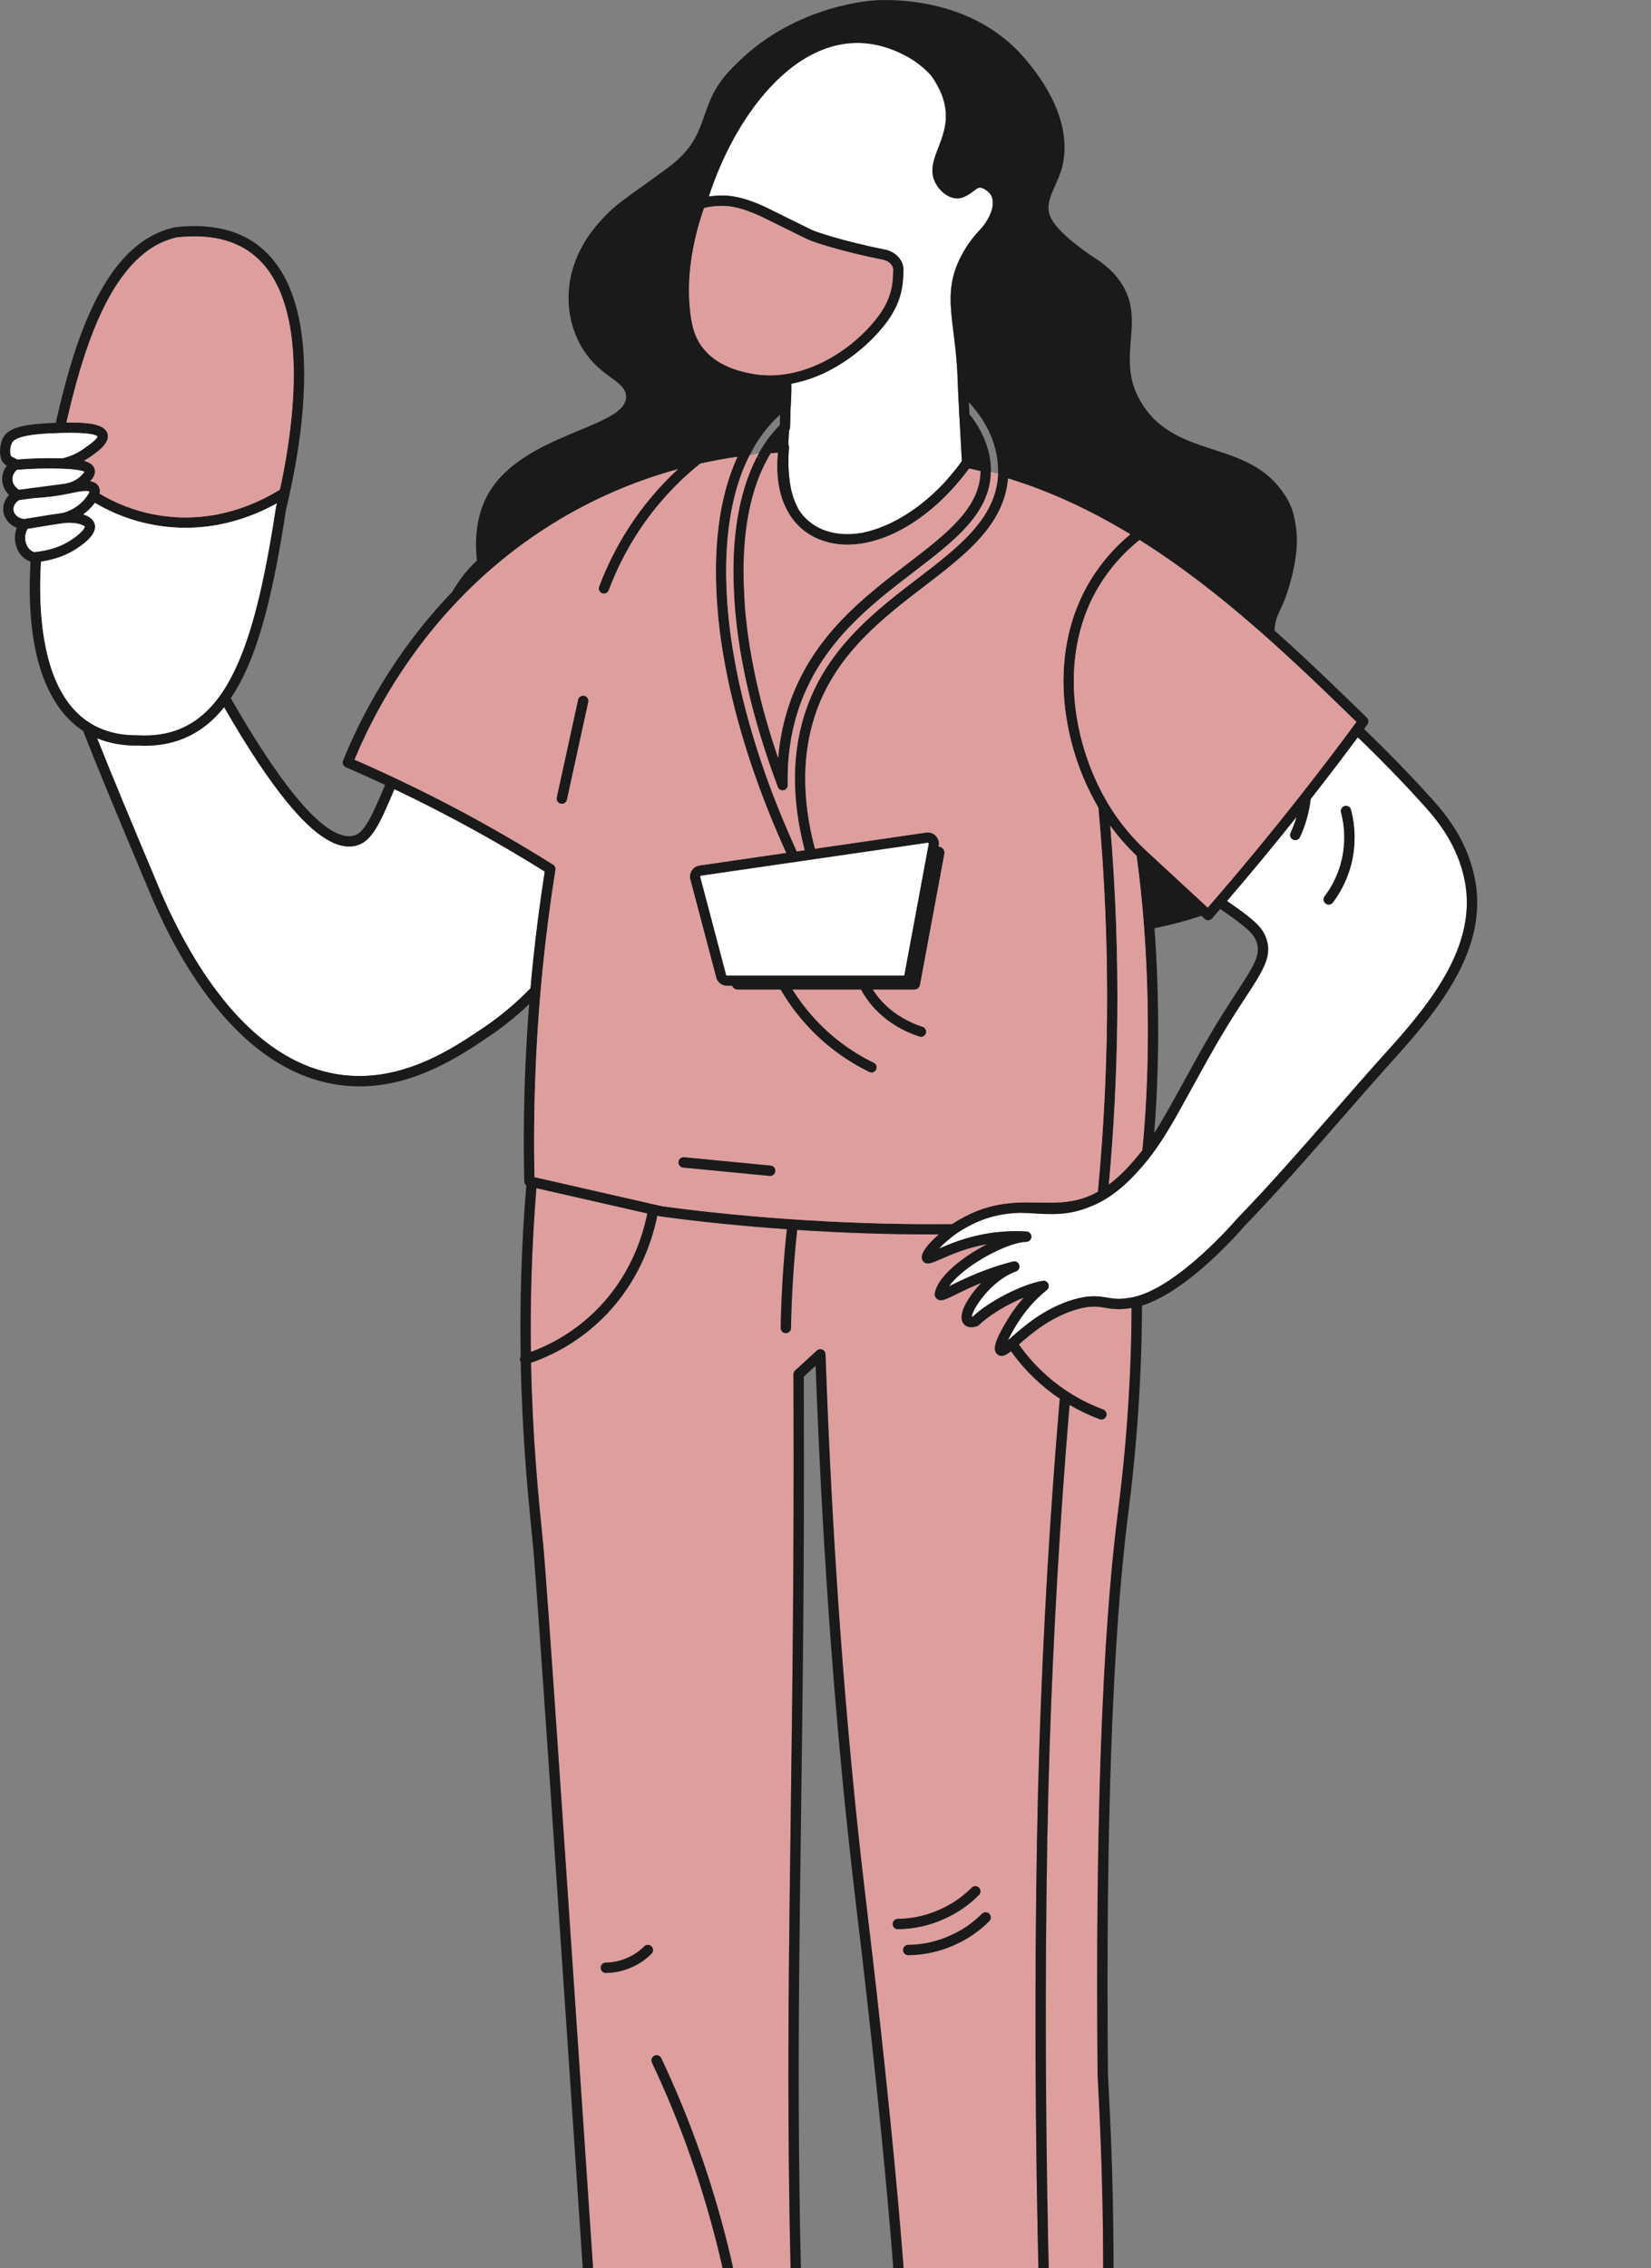 <?xml version="1.0" encoding="UTF-8"?> <svg xmlns="http://www.w3.org/2000/svg" width="396" height="544" viewBox="0 0 396 544" fill="none"><rect x="0" y="0" width="396" height="544" fill="#808080" stroke="none"/><g clip-path="url(#clip0_427_253)"><path d="M130.662 209.039C125.317 205.694 119.823 202.455 114.322 199.407C107.88 195.839 101.279 192.45 94.598 189.275C91.144 197.536 89.148 201.759 85.646 202.762C81.103 204.054 75.584 200.628 68.783 192.291C64.369 186.896 59.345 179.294 53.763 169.613C48.799 175.822 42.492 178.868 34.657 178.868C34.14 178.868 33.619 178.855 33.093 178.828C29.468 178.864 26.203 178.278 23.3 177.07C26.78 185.881 31.704 197.619 38.208 213.117L38.361 213.47C38.54 213.899 38.635 214.127 38.665 214.206C46.485 232.173 60.171 254.291 80.912 257.646C95.949 260.076 108.596 251.493 116.153 246.366L116.847 247.393L116.155 246.366C120.161 243.648 123.878 240.525 127.25 237.048C127.428 235.001 127.622 232.957 127.832 230.917C128.577 223.62 129.53 216.27 130.662 209.039Z" fill="white"></path><path d="M170.732 47.045C170.778 47.045 172.003 46.907 173.361 46.905H173.376C177.927 46.905 182.773 49.274 184.374 50.053C186.91 51.294 188.961 52.314 190.598 53.126C193.208 54.426 194.784 55.208 195.486 55.468C195.547 55.49 201.786 57.785 212.327 59.882L212.383 59.894C214.942 60.448 216.796 62.572 216.704 64.837C216.704 64.999 216.704 65.171 216.686 65.35C216.603 67.898 216.467 72.157 212.749 77.174C209.394 81.703 204.518 85.877 199.374 88.626C196.382 90.248 193.158 91.398 189.816 92.034C189.85 93.996 189.757 96.07 189.618 98.209C189.594 99.71 189.552 101.169 189.496 102.556C189.487 102.795 189.409 103.026 189.271 103.221C189.195 104.369 189.127 105.514 189.08 106.654C189.1 106.686 189.112 106.72 189.129 106.752C189.146 106.784 189.164 106.828 189.178 106.867C189.195 106.916 189.208 106.966 189.22 107.017C189.22 107.059 189.237 107.098 189.242 107.14C189.247 107.193 189.247 107.248 189.242 107.301C189.242 107.331 189.242 107.36 189.242 107.39C189.093 109.136 188.897 113.155 189.708 117.176C190.1 119.043 190.778 120.838 191.72 122.495C193.123 124.546 195.105 126.129 197.412 127.041C199.99 128.083 203.169 128.392 206.679 127.809L207.141 127.716L207.497 127.632C207.659 127.593 207.823 127.559 207.986 127.517L208.37 127.414C208.524 127.372 208.678 127.333 208.829 127.289C208.981 127.245 209.093 127.21 209.225 127.169C209.357 127.127 209.526 127.08 209.675 127.031C209.824 126.982 209.944 126.943 210.076 126.897L210.521 126.747L210.926 126.597C211.073 126.541 211.22 126.49 211.369 126.431C211.518 126.372 211.635 126.323 211.769 126.269L212.212 126.09C212.346 126.033 212.481 125.972 212.615 125.913L213.057 125.72L213.458 125.531C213.605 125.46 213.751 125.393 213.898 125.32C214.045 125.246 214.164 125.187 214.299 125.119L214.739 124.896L215.137 124.682L215.577 124.437L215.97 124.214L216.41 123.969L216.801 123.723L217.241 123.456L217.63 123.211L218.065 122.931L218.453 122.669L218.886 122.377L219.267 122.108L219.7 121.799L220.079 121.517L220.509 121.195L220.883 120.904L221.308 120.57L221.682 120.266L222.102 119.918C222.227 119.815 222.346 119.712 222.469 119.606C222.591 119.501 222.75 119.361 222.889 119.246L223.253 118.922L223.666 118.549L224.025 118.216L224.436 117.831L224.788 117.49L225.194 117.09L225.546 116.737L225.941 116.33C226.059 116.21 226.186 116.085 226.288 115.965C226.391 115.845 226.55 115.688 226.679 115.548C226.809 115.408 226.907 115.303 227.022 115.175L227.408 114.744C227.52 114.619 227.63 114.498 227.74 114.361C227.85 114.224 227.985 114.069 228.121 113.92L228.451 113.53L228.825 113.076L229.148 112.677L229.514 112.213C229.622 112.078 229.725 111.941 229.83 111.804C229.935 111.666 229.996 111.59 230.074 111.48C230.289 111.194 230.503 110.903 230.717 110.607C230.558 107.583 230.411 105.004 230.277 102.677C230.226 101.762 230.177 100.896 230.13 100.048C230.115 99.98 230.106 99.911 230.101 99.842C230.074 99.266 230.05 98.692 230.023 98.125C229.879 95.484 229.761 93.027 229.668 90.359C229.524 86.296 229.092 82.849 228.71 79.815C227.953 73.771 227.352 68.999 229.544 63.592C230.841 60.432 232.724 57.549 235.094 55.095C236.878 53.195 238.571 50.073 238.053 47.739C237.787 46.535 236.939 45.662 235.465 45.071C235.431 45.058 235.397 45.044 235.365 45.026C235.101 45.015 234.837 45.036 234.578 45.09C232.296 46.75 230.937 47.849 228.979 47.542C226.907 47.214 225.132 45.458 224.277 43.675C221.973 38.862 226.721 34.558 226.887 28.207C226.953 25.699 226.318 22.322 223.38 18.168C221.776 16.389 219.895 14.882 217.811 13.705C204.912 6.481 194.242 12.133 187.56 18.148C179.845 25.09 173.664 35.892 170.016 47.153C170.248 47.106 170.487 47.069 170.732 47.045Z" fill="white"></path><path d="M250.136 580.178C248.755 541.801 248.181 503.621 248.425 466.692C248.545 449.176 248.841 432.791 249.278 419.309C250.185 391.46 251.825 363.4 254.151 335.936C254.164 335.789 254.204 335.646 254.268 335.514C249.691 332.444 245.704 328.569 242.499 324.077C241.619 324.778 240.893 325.21 240.241 325.21C239.854 325.205 239.485 325.053 239.207 324.783C238.117 323.817 238.679 322.061 239.857 319.717C240.39 318.655 241.118 317.37 241.907 316.1C242.992 314.347 244.231 312.695 245.61 311.164C241.594 312.836 237.125 315.495 234.857 317.768C234.72 317.906 234.552 318.01 234.368 318.072C231.707 318.915 230.947 317.336 230.78 316.829C229.976 314.408 233.016 310.453 233.957 309.286C234.422 308.72 234.905 308.179 235.407 307.662C232.841 308.697 230.837 309.69 229.297 310.458C226.667 311.76 225.348 312.42 224.458 311.218C224.266 310.964 224.178 310.645 224.214 310.328C224.685 306.35 230.793 301.461 236.819 298.376C231.878 299.254 228.151 300.892 225.678 301.981C223.441 302.962 222.092 303.557 221.31 302.349C220.333 300.811 222.938 298.035 225.194 296.059C224.551 296.059 223.911 296.059 223.265 296.059C212.916 296.059 202.031 295.684 191.216 294.977C190.371 302.787 189.87 310.671 189.735 318.518C189.731 318.844 189.599 319.156 189.367 319.385C189.136 319.615 188.824 319.744 188.499 319.744H188.477C188.314 319.742 188.153 319.708 188.003 319.643C187.853 319.579 187.718 319.485 187.604 319.368C187.49 319.25 187.401 319.112 187.341 318.959C187.281 318.807 187.252 318.645 187.255 318.481C187.392 310.598 187.89 302.667 188.738 294.815C178.364 294.08 168.092 293.055 158.466 291.745L158.358 291.726L157.667 291.569C156.242 298.489 152.967 307.356 145.555 315.154C140.503 320.442 134.27 324.45 127.37 326.846C127.724 344.746 129.147 358.969 130.119 368.692L130.242 369.898C131.153 379.037 135.665 446.111 144.661 579.697C151.015 580.112 157.469 580.322 163.869 580.315C172.816 580.303 181.837 579.869 190.73 579.03C189.753 553.93 189.232 531.051 189.129 507.128V507.015C189.024 483.291 189.33 460.554 189.655 436.484C189.899 417.703 190.168 398.282 190.293 375.643V375.261C190.373 359.756 190.381 344.827 190.315 329.617C190.313 329.443 190.348 329.271 190.418 329.112C190.487 328.953 190.589 328.811 190.718 328.694L195.938 323.915C196.112 323.755 196.328 323.648 196.561 323.608C196.794 323.567 197.033 323.595 197.251 323.687C197.468 323.779 197.655 323.931 197.789 324.126C197.923 324.322 197.998 324.551 198.005 324.788C199.648 371.178 202.827 414.564 207.456 453.745L207.874 457.256C208.641 463.708 209.805 473.457 211.295 487.077C216.779 537.228 218.167 561.997 218.759 579.432C226.298 580.026 233.955 580.325 241.587 580.315C244.427 580.313 247.277 580.268 250.136 580.178ZM145.359 473.176H145.303C144.975 473.176 144.661 473.045 144.429 472.812C144.197 472.579 144.067 472.264 144.067 471.935C144.067 471.606 144.197 471.29 144.429 471.057C144.661 470.825 144.975 470.694 145.303 470.694C147.154 470.67 148.978 470.253 150.655 469.468C152.087 468.824 153.389 467.922 154.497 466.807C154.727 466.576 155.039 466.445 155.364 466.443C155.69 466.441 156.003 466.568 156.236 466.796C156.469 467.024 156.603 467.336 156.609 467.662C156.615 467.989 156.492 468.305 156.267 468.541C154.946 469.877 153.392 470.957 151.682 471.729C149.699 472.652 147.545 473.145 145.359 473.176ZM178.34 565.028C178.282 565.032 178.224 565.032 178.166 565.028C177.868 565.028 177.581 564.919 177.356 564.723C177.132 564.526 176.985 564.255 176.944 563.959C174.615 547.085 170.498 530.507 164.664 514.509C162.22 507.802 159.422 501.128 156.369 494.671C156.229 494.374 156.211 494.032 156.322 493.722C156.432 493.412 156.66 493.158 156.957 493.017C157.253 492.876 157.594 492.859 157.903 492.969C158.212 493.08 158.465 493.309 158.605 493.607C161.689 500.132 164.51 506.878 166.985 513.656C172.882 529.826 177.042 546.582 179.393 563.638C179.436 563.962 179.35 564.291 179.152 564.551C178.955 564.812 178.663 564.983 178.34 565.028ZM215.337 462.69C215.01 462.69 214.695 462.559 214.463 462.327C214.231 462.094 214.101 461.778 214.101 461.449C214.101 461.12 214.231 460.805 214.463 460.572C214.695 460.339 215.01 460.208 215.337 460.208H215.428C218.958 460.161 222.437 459.364 225.638 457.872C228.394 456.632 230.9 454.896 233.031 452.749C233.144 452.63 233.28 452.535 233.43 452.47C233.58 452.404 233.741 452.368 233.905 452.366C234.068 452.363 234.231 452.393 234.383 452.454C234.535 452.514 234.673 452.605 234.79 452.72C234.907 452.835 235 452.972 235.064 453.123C235.128 453.274 235.161 453.437 235.162 453.601C235.162 453.765 235.131 453.928 235.068 454.08C235.006 454.231 234.914 454.369 234.798 454.485C232.453 456.848 229.696 458.759 226.665 460.125C223.14 461.766 219.309 462.639 215.423 462.688L215.337 462.69ZM237.303 460.728C234.959 463.092 232.202 465.003 229.17 466.368C225.645 468.009 221.814 468.883 217.928 468.931H217.83C217.502 468.931 217.188 468.8 216.956 468.567C216.724 468.335 216.594 468.019 216.594 467.69C216.594 467.361 216.724 467.045 216.956 466.813C217.188 466.58 217.502 466.449 217.83 466.449H217.923C221.453 466.402 224.933 465.604 228.134 464.11C230.888 462.871 233.393 461.136 235.524 458.99C235.754 458.758 236.066 458.628 236.391 458.625C236.717 458.623 237.03 458.75 237.263 458.978C237.496 459.207 237.63 459.518 237.636 459.845C237.641 460.171 237.518 460.487 237.293 460.723L237.303 460.728Z" fill="#DF9E9E"></path><path d="M265.227 313.675L264.948 313.631C263.362 313.386 261.566 313.086 258.242 314.055C251.996 315.87 247.284 319.94 244.395 322.468C246.13 324.916 248.109 327.18 250.302 329.224C254.451 333.08 259.315 336.08 264.618 338.052C264.891 338.152 265.12 338.346 265.265 338.599C265.409 338.852 265.461 339.149 265.409 339.436C265.358 339.723 265.207 339.983 264.984 340.17C264.761 340.356 264.479 340.458 264.188 340.457C264.04 340.457 263.894 340.43 263.756 340.379C261.263 339.446 258.855 338.297 256.561 336.946C254.271 364.113 252.651 391.84 251.761 419.375C251.321 432.837 251.028 449.198 250.908 466.702C250.664 503.597 251.228 541.738 252.619 580.085C256.397 579.936 260.16 579.712 263.907 579.413C264.596 562.758 264.787 545.789 264.469 528.962C264.242 516.976 263.826 508.609 263.492 501.875C263.413 500.333 263.342 498.879 263.279 497.496C263.278 497.477 263.278 497.458 263.279 497.439C262.734 437.997 264.349 392.85 268.086 363.243L268.172 362.576C268.746 358.049 270.273 346.021 271.016 330.07C271.269 324.618 271.41 319.161 271.439 313.699C270.463 313.863 269.478 313.961 268.489 313.994C267.395 313.979 266.303 313.873 265.227 313.675Z" fill="#DF9E9E"></path><path d="M143.773 313.449C150.812 306.046 153.915 297.608 155.26 291.027L128.656 284.965C127.482 299.401 127.172 312.562 127.331 324.234C133.559 321.943 139.183 318.254 143.773 313.449Z" fill="#DF9E9E"></path><path d="M234.805 454.485C234.921 454.369 235.013 454.231 235.075 454.08C235.138 453.928 235.17 453.765 235.169 453.601C235.168 453.437 235.135 453.274 235.071 453.123C235.008 452.972 234.915 452.835 234.798 452.72C234.681 452.605 234.542 452.514 234.39 452.454C234.238 452.393 234.076 452.363 233.912 452.366C233.748 452.368 233.587 452.404 233.437 452.469C233.287 452.535 233.151 452.63 233.038 452.749C230.907 454.896 228.401 456.632 225.646 457.872C222.444 459.364 218.965 460.161 215.435 460.208H215.345C215.017 460.208 214.702 460.339 214.47 460.572C214.238 460.805 214.108 461.12 214.108 461.449C214.108 461.778 214.238 462.094 214.47 462.327C214.702 462.559 215.017 462.69 215.345 462.69H215.44C219.326 462.642 223.157 461.768 226.682 460.127C229.71 458.76 232.463 456.848 234.805 454.485Z" fill="#1A1A1A"></path><path d="M235.534 458.985C233.403 461.131 230.898 462.866 228.143 464.105C224.943 465.599 221.463 466.397 217.933 466.444H217.84C217.512 466.444 217.197 466.575 216.966 466.808C216.734 467.04 216.603 467.356 216.603 467.685C216.603 468.014 216.734 468.33 216.966 468.562C217.197 468.795 217.512 468.926 217.84 468.926H217.938C221.823 468.878 225.655 468.004 229.18 466.363C232.212 464.998 234.968 463.087 237.313 460.723C237.538 460.487 237.661 460.171 237.655 459.845C237.65 459.518 237.516 459.207 237.283 458.978C237.05 458.75 236.736 458.623 236.411 458.625C236.085 458.627 235.773 458.758 235.543 458.99L235.534 458.985Z" fill="#1A1A1A"></path><path d="M156.259 466.797C156.143 466.683 156.006 466.593 155.855 466.533C155.704 466.472 155.543 466.441 155.38 466.443C155.218 466.445 155.057 466.479 154.908 466.543C154.758 466.607 154.623 466.7 154.509 466.817C153.401 467.931 152.099 468.832 150.668 469.475C148.99 470.26 147.166 470.678 145.315 470.701C144.987 470.701 144.673 470.832 144.441 471.065C144.209 471.297 144.079 471.613 144.079 471.942C144.079 472.271 144.209 472.587 144.441 472.819C144.673 473.052 144.987 473.183 145.315 473.183H145.372C147.561 473.156 149.72 472.664 151.706 471.741C153.416 470.969 154.97 469.889 156.291 468.553C156.404 468.436 156.493 468.297 156.552 468.146C156.612 467.994 156.641 467.832 156.638 467.669C156.635 467.506 156.6 467.345 156.535 467.195C156.47 467.046 156.376 466.91 156.259 466.797Z" fill="#1A1A1A"></path><path d="M166.985 513.665C164.51 506.888 161.689 500.142 158.605 493.617C158.536 493.469 158.438 493.337 158.317 493.228C158.197 493.118 158.056 493.034 157.903 492.979C157.75 492.924 157.587 492.9 157.425 492.909C157.263 492.917 157.104 492.957 156.957 493.027C156.81 493.097 156.678 493.195 156.569 493.316C156.46 493.437 156.376 493.578 156.322 493.732C156.267 493.885 156.243 494.048 156.251 494.211C156.259 494.374 156.3 494.533 156.369 494.681C159.422 501.137 162.212 507.812 164.664 514.519C170.498 530.517 174.615 547.094 176.944 563.969C176.985 564.265 177.132 564.536 177.356 564.732C177.581 564.929 177.868 565.037 178.166 565.038C178.224 565.042 178.282 565.042 178.34 565.038C178.501 565.016 178.655 564.962 178.796 564.879C178.936 564.797 179.058 564.687 179.156 564.557C179.254 564.427 179.325 564.279 179.366 564.121C179.406 563.963 179.416 563.799 179.393 563.638C177.041 546.585 172.881 529.832 166.985 513.665Z" fill="#1A1A1A"></path><path d="M351.315 211.167C349.702 203.092 345.293 197.408 342.119 193.838C337.414 188.549 331.884 182.833 325.683 176.837C322.032 181.759 318.313 186.646 314.383 191.648C314.018 194.816 313.147 197.904 311.805 200.795C311.705 201.009 311.546 201.191 311.347 201.318C311.148 201.445 310.917 201.513 310.68 201.513C310.473 201.513 310.269 201.46 310.087 201.36C309.905 201.259 309.751 201.115 309.64 200.939C309.528 200.763 309.463 200.562 309.449 200.355C309.435 200.147 309.474 199.939 309.561 199.75C310.129 198.517 310.607 197.244 310.991 195.942C305.587 202.725 299.925 209.569 294.309 216.108C301.196 220.844 302.765 222.555 303.652 224.892C305.292 229.218 303.082 232.597 298.683 239.328C296.728 242.32 294.284 246.039 291.528 250.87C289.416 254.548 287.554 257.95 285.907 260.949C282.319 267.496 279.484 272.67 276.183 277.049C276.183 277.049 276.17 277.069 276.163 277.076L276.06 277.206C275.767 277.594 275.467 277.979 275.166 278.351L275.11 278.42C275.032 278.518 274.951 278.607 274.865 278.702C269.931 284.747 265.601 287.834 261.537 289.389C261.37 289.46 261.199 289.533 261.021 289.604C256.153 291.512 252.052 291.272 248.088 291.039C246.925 290.97 245.778 290.904 244.62 290.889C240.091 291.051 235.243 291.949 229.468 295.818C227.927 296.905 226.493 298.136 225.186 299.496C227.681 298.405 231.599 296.77 236.58 295.906C239.765 295.358 243.002 295.179 246.228 295.374C246.547 295.394 246.846 295.536 247.063 295.772C247.279 296.008 247.397 296.319 247.39 296.64C247.383 296.961 247.252 297.266 247.026 297.492C246.799 297.719 246.494 297.848 246.174 297.853C243.586 297.893 238.774 299.832 234.475 302.567C231.33 304.57 228.886 306.718 227.618 308.528L228.2 308.241C230.967 306.831 233.815 305.586 236.729 304.511C238.808 303.758 240.913 303.106 242.983 302.574C243.29 302.497 243.616 302.541 243.892 302.698C244.168 302.855 244.373 303.112 244.465 303.417C244.557 303.721 244.53 304.05 244.387 304.334C244.245 304.619 243.999 304.837 243.701 304.945C237.858 307.005 233.161 313.984 233.104 315.833C233.187 315.822 233.268 315.806 233.349 315.786C237.164 312.135 245.192 308.005 250.119 307.204C250.185 307.194 250.252 307.189 250.319 307.189C250.575 307.189 250.825 307.268 251.034 307.416C251.243 307.564 251.401 307.774 251.486 308.016C251.572 308.258 251.58 308.521 251.51 308.768C251.44 309.015 251.296 309.235 251.096 309.396C248.3 311.656 245.904 314.374 244.009 317.434C243.18 318.743 242.428 320.098 241.756 321.495L242.538 320.811C245.558 318.15 250.603 313.699 257.548 311.684C261.111 310.646 263.169 310.847 265.332 311.193L265.61 311.24C266.549 311.415 267.501 311.514 268.455 311.534C269.439 311.493 270.419 311.385 271.388 311.21C271.61 311.169 271.84 311.12 272.07 311.066C282.823 308.552 296.467 292.613 296.604 292.451L296.657 292.393C304.742 284.036 312.543 275.11 320.072 266.476C324.261 261.679 328.589 256.719 332.927 251.905C343.428 240.238 354.377 226.518 351.315 211.167ZM324.242 206.722C323.424 210.244 321.879 213.554 319.706 216.439C319.592 216.592 319.444 216.715 319.275 216.8C319.105 216.886 318.918 216.93 318.728 216.93C318.498 216.929 318.274 216.863 318.079 216.741C317.884 216.618 317.728 216.444 317.626 216.237C317.525 216.031 317.483 215.8 317.504 215.57C317.526 215.341 317.612 215.122 317.751 214.939C319.713 212.332 321.108 209.341 321.847 206.16C322.7 202.426 322.637 198.54 321.663 194.836C321.617 194.677 321.603 194.511 321.622 194.346C321.642 194.182 321.693 194.023 321.774 193.879C321.855 193.735 321.965 193.609 322.095 193.508C322.225 193.407 322.375 193.333 322.534 193.29C322.694 193.248 322.86 193.238 323.023 193.261C323.186 193.284 323.343 193.34 323.485 193.425C323.626 193.509 323.75 193.622 323.847 193.755C323.945 193.888 324.015 194.04 324.053 194.201C325.124 198.298 325.189 202.594 324.242 206.722Z" fill="white"></path><path d="M353.739 210.682C352.009 202.011 347.331 195.969 343.964 192.185C339.156 186.79 333.501 180.942 327.169 174.829C327.436 174.463 327.704 174.093 327.973 173.735C328.151 173.493 328.235 173.195 328.209 172.896C328.184 172.597 328.052 172.318 327.836 172.109C320.947 165.405 313.589 158.247 305.707 151.229C305.714 150.819 305.745 150.41 305.8 150.003C306.264 146.69 307.951 146.011 309.891 138.1C311.587 131.195 311.177 127.201 310.287 123.486C309.851 121.773 309.125 120.149 308.139 118.684C299.544 105.379 282.764 110.268 274.169 97.243C266.348 85.401 276.693 76.002 267.035 65.465C265.833 64.221 264.496 63.115 263.049 62.169C262.206 61.637 254.366 56.554 252.196 52.525C249.813 48.111 254.08 44.538 255.06 38.724C256.998 27.233 248.183 16.829 245.852 14.08C233.217 -0.829 213.531 -0.071 210.125 0.061C210.125 0.061 191.219 0.797 176.888 15.046C175.084 16.841 173.493 18.386 171.927 20.953C167.699 27.888 169.182 33.57 160.245 40.193C149.661 48.04 147.877 48.557 143.348 53.761C141.393 56.019 136.715 62.074 136.4 70.409C136.204 74.431 137.049 78.437 138.854 82.034C143.109 90.44 149.837 90.943 150.159 94.896C150.77 102.36 127.431 103.515 118.098 116.857C114.635 121.813 113.67 128.169 114.396 134.444C111.986 136.624 110.297 139 109.019 141.026C108.814 141.352 108.621 141.673 108.425 142.007C94.202 156.793 86.264 172.561 82.293 182.406C82.171 182.707 82.172 183.043 82.295 183.344C82.418 183.644 82.653 183.884 82.95 184.012C86.1 185.371 89.237 186.781 92.364 188.244C89.287 195.601 87.41 199.694 84.983 200.385C80.501 201.655 71.848 196.268 55.364 167.445C56.172 166.245 56.916 165.003 57.593 163.723C62.192 155.062 65.491 142.634 68.617 122.161C68.9 120.992 69.198 119.746 69.455 118.503C72.894 102.981 76.87 74.948 64.861 61.576C59.623 55.728 51.93 53.344 41.996 54.502C41.952 54.506 41.909 54.514 41.866 54.523C33.594 56.385 26.978 62.988 21.668 74.7C21.496 75.078 21.326 75.46 21.157 75.847C17.589 84.047 15.24 93.219 13.378 101.406C12.701 101.433 12.002 101.465 11.276 101.504C4.922 101.838 1.877 102.853 0.741 105.006C-0.205 106.794 -0.464 110.286 1.298 111.47C1.383 111.526 1.496 111.593 1.637 111.671C0.796 112.747 0.406 114.11 0.55 115.469C0.702 116.71 1.283 117.859 2.192 118.714C1.548 119.341 1.098 120.141 0.895 121.018C0.692 121.895 0.745 122.812 1.048 123.66C1.312 124.332 1.716 124.94 2.232 125.443C2.749 125.945 3.367 126.332 4.045 126.575C3.642 127.574 3.499 128.659 3.629 129.729C3.922 132.12 5.122 133.407 6.073 134.074C6.462 134.343 6.883 134.561 7.327 134.724C6.535 147.644 7.916 161.55 14.619 170.309C16.1 172.265 17.903 173.952 19.949 175.3C23.486 184.434 28.747 196.989 35.925 214.078L36.077 214.438C36.265 214.887 36.365 215.123 36.394 215.191C38.068 219.036 42.504 229.247 49.75 238.904C58.917 251.142 69.269 258.276 80.514 260.088C82.409 260.395 84.325 260.549 86.245 260.549C99.652 260.549 110.634 253.094 117.526 248.411L116.834 247.383L117.529 248.411C120.861 246.146 124.003 243.61 126.92 240.828C125.812 254.97 125.419 269.158 125.745 283.339C125.75 283.524 125.796 283.705 125.881 283.87C125.965 284.034 126.086 284.177 126.234 284.288C124.982 299.477 124.682 313.258 124.88 325.406C124.79 325.556 124.734 325.723 124.714 325.896C124.694 326.069 124.712 326.245 124.765 326.411C124.8 326.511 124.845 326.606 124.902 326.696C125.251 344.778 126.686 359.138 127.668 368.949L127.79 370.155C128.697 379.245 133.201 446.201 142.168 579.535C141.527 579.488 140.887 579.442 140.249 579.39C140.071 579.376 139.892 579.4 139.724 579.461C139.557 579.523 139.404 579.62 139.278 579.746C139.151 579.873 139.053 580.025 138.991 580.193C138.929 580.361 138.904 580.541 138.917 580.719C139.189 584.344 139.445 587.831 139.692 591.161L140.156 597.409C140.17 597.618 140.237 597.821 140.352 597.997C140.466 598.173 140.623 598.317 140.809 598.414C143.541 599.863 147.014 601.043 151.134 601.918C151.904 602.083 152.693 602.232 153.495 602.372L153.62 605.209C148.673 605.278 144.675 609.692 138.934 616.035C137.544 617.57 136.048 619.223 134.413 620.957C133.015 622.428 131.517 623.978 129.882 625.569C123.118 632.148 117.101 636.604 112.267 640.174C109.241 642.413 106.629 644.343 104.691 646.197C102.55 648.23 100.143 651.101 100.536 655.221C100.954 659.684 104.236 662.661 106.008 664.269C109.674 667.607 113.814 668.972 120.29 668.972C127.233 668.972 136.877 667.401 151.552 665.012C153.67 664.667 155.899 664.305 158.239 663.926L161.218 663.448C180.036 660.424 185.701 659.512 188.684 653.938C190.046 651.398 189.977 649.441 189.75 646.462C189.726 646.14 189.699 645.802 189.672 645.446C189.232 640.316 189.14 635.162 189.398 630.02C189.528 627.107 189.718 624.642 189.872 622.663C190.136 619.23 190.317 616.857 189.928 615.15C189.74 614.12 189.162 613.204 188.315 612.592C187.997 612.365 187.649 612.183 187.282 612.05C187.435 608.47 187.584 604.919 187.729 601.396C188.267 601.259 188.799 601.116 189.313 600.967C191.526 600.347 193.672 599.507 195.718 598.458C195.927 598.349 196.101 598.181 196.217 597.974C196.333 597.768 196.387 597.532 196.373 597.296C196.045 590.947 195.769 585.251 195.535 579.886C195.529 579.716 195.489 579.549 195.416 579.395C195.343 579.242 195.239 579.105 195.11 578.994C194.982 578.883 194.832 578.8 194.67 578.751C194.507 578.701 194.337 578.686 194.169 578.706L193.191 578.804C192.213 553.792 191.7 530.987 191.598 507.142V507.03C191.493 483.322 191.798 460.596 192.123 436.535C192.367 417.749 192.636 398.323 192.761 375.67V375.288C192.842 359.969 192.849 345.205 192.785 330.168L195.628 327.564C197.297 373.014 200.449 415.554 204.995 454.046L205.413 457.56C206.18 464.007 207.344 473.744 208.834 487.356C214.279 537.135 215.677 561.86 216.276 579.233L215.298 579.15C215.124 579.134 214.949 579.155 214.783 579.212C214.618 579.27 214.466 579.361 214.339 579.482C214.212 579.602 214.111 579.748 214.045 579.91C213.978 580.073 213.946 580.247 213.952 580.423C214.12 586.077 214.267 591.781 214.389 597.374C214.395 597.641 214.486 597.898 214.648 598.108C214.81 598.319 215.036 598.472 215.291 598.544C217.965 599.266 220.68 599.822 223.422 600.209C223.823 603.613 224.23 607.015 224.644 610.417C223.545 610.318 222.442 610.559 221.484 611.106C220.052 611.965 219.47 613.269 219.233 615.305C219.067 616.717 219.064 618.478 219.067 620.699C219.067 622.59 219.067 624.944 218.971 627.72C218.826 632.645 218.316 637.552 217.446 642.401C217.39 642.739 217.334 643.06 217.283 643.365C216.794 646.243 216.594 648.168 217.816 650.623C220.504 656.049 225.88 656.972 245.815 660.397L248.899 660.927L255.81 662.126C271.789 664.902 281.982 666.672 289.323 666.672C295.433 666.672 299.563 665.446 303.412 662.558C305.382 661.086 309.048 658.328 309.847 654.063C310.6 650.059 308.281 647.232 306.181 645.213C304.287 643.399 301.704 641.491 298.715 639.282C293.942 635.755 288.004 631.369 281.457 624.934C280.76 624.252 280.098 623.581 279.453 622.918C276.906 620.302 274.719 617.847 272.749 615.631C266.654 608.765 262.609 604.228 256.58 605.032C256.58 604.964 256.58 604.898 256.568 604.829L256.632 600.945C258.684 600.751 260.64 600.511 262.45 600.209C264.261 599.907 265.835 599.596 267.214 599.243C267.466 599.179 267.692 599.038 267.859 598.838C268.026 598.638 268.126 598.39 268.145 598.13C268.555 592.36 268.907 586.384 269.191 580.361C269.196 580.186 269.165 580.011 269.098 579.848C269.031 579.686 268.93 579.539 268.803 579.419C268.675 579.298 268.523 579.206 268.358 579.149C268.192 579.091 268.016 579.07 267.842 579.086L266.39 579.214C267.072 562.608 267.26 545.698 266.94 528.927C266.715 516.912 266.297 508.508 265.962 501.765C265.887 500.225 265.816 498.773 265.752 497.42C265.207 438.097 266.818 393.063 270.54 363.566L270.623 362.902C271.202 358.348 272.739 346.249 273.487 330.197C273.751 324.513 273.894 318.822 273.917 313.123C285.027 309.668 297.623 295.08 298.471 294.087C306.589 285.691 314.395 276.75 321.932 268.094C326.113 263.303 330.437 258.349 334.76 253.553C345.667 241.454 357.029 227.16 353.739 210.682ZM325.341 173.137C321.118 178.894 316.81 184.534 312.22 190.393L312.174 190.456C305.011 199.586 297.254 208.975 289.69 217.675L274.648 203.769C271.184 200.508 268.186 196.781 265.74 192.695C261.399 185.34 258.698 177.13 257.822 168.627C256.844 158.85 258.574 149.608 262.829 141.899C265.495 137.123 269.065 132.916 273.338 129.513C293.212 141.997 310.38 158.581 325.341 173.137ZM266.307 198.043C268.193 200.629 270.303 203.042 272.612 205.255C275.64 226.964 276.168 253.925 273.99 275.843C271.092 279.58 268.45 282.218 265.967 284.072C267.16 270.941 267.844 257.623 267.986 244.453C268.152 229.034 267.583 213.445 266.307 198.043ZM276.908 222.619C280.715 221.863 284.469 220.867 288.15 219.637L288.942 220.373C289.062 220.487 289.204 220.575 289.36 220.632C289.515 220.69 289.68 220.715 289.845 220.706C290.011 220.697 290.172 220.655 290.321 220.582C290.469 220.508 290.601 220.405 290.709 220.279C291.364 219.527 292.024 218.764 292.684 218.001C299.871 222.93 300.748 224.235 301.342 225.78C302.533 228.921 300.68 231.758 296.618 237.972C294.646 240.99 292.192 244.745 289.387 249.637C287.263 253.337 285.394 256.748 283.746 259.759C281.202 264.399 279.042 268.342 276.842 271.76C278.091 256.331 278.106 238.869 276.908 222.619ZM193.01 203.906L191.128 204.181C190.61 203.055 190.119 201.957 189.662 200.917C189.63 200.839 189.594 200.76 189.559 200.672L189.469 200.468C189.249 199.978 189.032 199.466 188.824 198.973L188.628 198.514C188.337 197.842 188.056 197.17 187.775 196.491C187.509 195.856 187.247 195.223 186.993 194.588C186.739 193.953 186.483 193.32 186.231 192.683L186.143 192.46C185.996 192.092 185.853 191.725 185.713 191.359C185.713 191.344 185.713 191.329 185.696 191.312L185.517 190.846C185.363 190.444 185.209 190.047 185.058 189.645C184.844 189.086 184.637 188.526 184.435 187.967C184.435 187.967 184.435 187.943 184.42 187.931C184.176 187.232 183.912 186.538 183.665 185.836C183.557 185.542 183.455 185.245 183.352 184.951L183.281 184.748C183.196 184.502 183.112 184.257 183.037 184.012L182.932 183.706C182.844 183.446 182.753 183.183 182.66 182.913L182.062 181.182C181.956 180.868 181.854 180.552 181.754 180.238L181.666 179.966C181.657 179.946 181.65 179.926 181.644 179.905C181.644 179.875 181.629 179.846 181.619 179.816C181.448 179.294 181.284 178.772 181.13 178.23C181.02 177.884 180.913 177.536 180.808 177.188C180.607 176.526 180.41 175.868 180.219 175.209C180.219 175.197 180.202 175.152 180.199 175.143C180.197 175.133 180.175 175.059 180.172 175.057L180.124 174.888C180.014 174.51 179.906 174.137 179.803 173.762C179.799 173.743 179.793 173.724 179.786 173.706C179.772 173.659 179.759 173.61 179.745 173.563L179.706 173.416C179.686 173.35 179.667 173.286 179.642 173.196C179.5 172.69 179.361 172.193 179.229 171.695L179.178 171.506C179.117 171.28 179.058 171.06 178.995 170.819C178.931 170.579 178.875 170.366 178.811 170.103C178.694 169.665 178.584 169.23 178.474 168.796C178.205 167.725 177.941 166.629 177.689 165.542C177.56 164.983 177.43 164.422 177.308 163.863C177.305 163.836 177.3 163.81 177.294 163.784C177.176 163.267 177.066 162.747 176.959 162.222C176.851 161.697 176.739 161.143 176.634 160.604C176.494 159.905 176.36 159.206 176.235 158.502C176.072 157.605 175.932 156.805 175.808 156.026L175.671 155.187C175.62 154.863 175.571 154.542 175.522 154.221C175.446 153.696 175.368 153.174 175.297 152.644C175.226 152.114 175.155 151.599 175.089 151.082C174.974 150.192 174.872 149.304 174.784 148.439V148.39C174.785 148.381 174.785 148.373 174.784 148.365L174.698 147.507C174.657 147.122 174.625 146.742 174.593 146.359C174.593 146.33 174.593 146.298 174.593 146.266C174.569 146.038 174.549 145.81 174.532 145.57C174.5 145.18 174.471 144.792 174.442 144.41C174.422 144.123 174.402 143.836 174.385 143.544V143.5C174.371 143.267 174.356 143.039 174.344 142.789C174.332 142.539 174.314 142.281 174.3 141.992C174.3 141.965 174.3 141.938 174.3 141.913V141.845C174.275 141.411 174.258 140.977 174.241 140.526C173.909 131.131 174.877 122.809 177.115 115.788C177.691 113.97 178.381 112.191 179.18 110.46C179.234 110.342 179.288 110.214 179.349 110.109C179.359 110.092 179.368 110.074 179.376 110.055C179.515 109.761 179.649 109.484 179.784 109.216C179.947 108.889 180.11 108.58 180.273 108.29C182.019 104.964 184.332 101.971 187.106 99.445C187.086 100.305 187.059 101.146 187.03 101.965C185.607 103.402 184.333 104.98 183.23 106.676C183.02 106.995 182.819 107.321 182.614 107.657C182.436 107.951 182.262 108.253 182.091 108.554C182.064 108.598 182.042 108.645 182.018 108.689C181.993 108.733 181.983 108.748 181.969 108.78L181.944 108.822C181.829 109.018 181.719 109.219 181.619 109.42L181.602 109.452L182.695 110.031L181.583 109.491L181.529 109.589L181.453 109.734C181.43 109.772 181.409 109.811 181.392 109.852C181.314 110.004 181.238 110.153 181.162 110.308L181.126 110.386V110.411L181.067 110.531C181.013 110.639 180.959 110.747 180.908 110.859L180.893 110.899C180.796 111.095 180.703 111.291 180.612 111.492C180.522 111.693 180.444 111.857 180.368 112.049L180.148 112.559C180.072 112.73 180.001 112.904 179.931 113.081V113.098C179.806 113.395 179.686 113.696 179.569 114.013C179.452 114.329 179.349 114.604 179.244 114.891C179.227 114.935 179.212 114.977 179.2 115.018C179.163 115.116 179.126 115.217 179.095 115.317C179.075 115.364 179.06 115.408 179.046 115.455C178.943 115.761 178.841 116.07 178.74 116.382C176.568 123.201 175.632 131.303 175.957 140.459C175.981 141.195 176.02 141.931 176.059 142.681C176.059 142.732 176.059 142.784 176.059 142.84C176.077 143.198 176.101 143.559 176.125 143.929C176.125 144.003 176.125 144.079 176.143 144.152C176.165 144.466 176.184 144.78 176.211 145.055C176.211 145.143 176.211 145.231 176.228 145.32C176.228 145.369 176.228 145.41 176.228 145.447C176.248 145.746 176.274 146.048 176.304 146.376L176.365 147.024C176.376 147.173 176.391 147.325 176.409 147.48L176.463 147.992C176.494 148.348 176.534 148.703 176.573 149.044C176.604 149.343 176.639 149.643 176.675 149.934V150.02C176.705 150.266 176.736 150.538 176.768 150.783C176.822 151.232 176.881 151.683 176.944 152.132C176.993 152.502 177.044 152.867 177.098 153.238C177.166 153.701 177.237 154.167 177.308 154.63V154.694C177.36 155.032 177.413 155.368 177.47 155.707L177.575 156.342C177.804 157.705 178.063 159.135 178.357 160.594C178.452 161.067 178.547 161.541 178.65 162.031L178.782 162.651L178.933 163.362C179.195 164.559 179.452 165.667 179.713 166.737C179.813 167.163 179.916 167.59 180.028 168.017C180.05 168.115 180.075 168.213 180.099 168.311L180.111 168.362C180.209 168.755 180.309 169.15 180.414 169.537L180.473 169.768C180.571 170.135 180.666 170.503 180.766 170.878L180.837 171.136C180.933 171.496 181.033 171.857 181.13 172.207C181.287 172.786 181.451 173.362 181.619 173.961L181.663 174.108C181.734 174.353 181.807 174.598 181.883 174.858L182.015 175.312C182.015 175.312 182.015 175.341 182.03 175.358C182.159 175.795 182.291 176.231 182.421 176.661C182.531 177.028 182.646 177.396 182.758 177.749C182.851 178.056 182.946 178.362 183.039 178.642C183.144 178.985 183.254 179.326 183.364 179.664C183.643 180.535 183.951 181.467 184.364 182.681C184.535 183.188 184.711 183.698 184.887 184.198C185.427 185.738 185.984 187.278 186.546 188.769C186.65 189.043 186.846 189.271 187.101 189.414C187.356 189.556 187.653 189.603 187.939 189.547C188.226 189.491 188.483 189.335 188.666 189.107C188.849 188.879 188.945 188.594 188.939 188.301C188.763 181.413 189.779 174.87 191.959 168.853C197.458 153.806 209.01 144.959 219.209 137.154C229.026 129.636 237.508 123.13 237.677 113.159C238.251 113.289 238.821 113.427 239.388 113.574C239.388 113.657 239.388 113.743 239.388 113.834C238.879 124.354 229.82 131.288 220.215 138.642C210.195 146.308 198.858 154.996 193.597 169.503C189.902 179.682 189.711 191.258 193.01 203.906ZM222.737 202.393L216.906 233.781C216.901 233.827 216.88 233.869 216.847 233.901C216.814 233.934 216.771 233.953 216.726 233.958H174.349C174.306 233.954 174.266 233.937 174.235 233.909C174.203 233.88 174.181 233.842 174.173 233.801L167.97 210.316C167.96 210.282 167.958 210.246 167.964 210.211C167.969 210.176 167.982 210.142 168.002 210.113C168.015 210.09 168.033 210.071 168.055 210.057C168.076 210.043 168.101 210.033 168.127 210.029L222.532 202.121H222.559C222.581 202.122 222.604 202.127 222.624 202.137C222.644 202.147 222.662 202.16 222.676 202.178C222.704 202.207 222.724 202.243 222.735 202.282C222.745 202.32 222.746 202.361 222.737 202.401V202.393ZM187.546 18.131C194.227 12.116 204.897 6.464 217.796 13.688C219.88 14.864 221.761 16.371 223.366 18.151C226.298 22.295 226.938 25.681 226.873 28.19C226.706 34.541 221.958 38.844 224.262 43.658C225.118 45.441 226.892 47.197 228.964 47.525C230.92 47.834 232.281 46.736 234.563 45.073C234.822 45.019 235.086 44.998 235.35 45.009C235.383 45.026 235.416 45.041 235.451 45.053C236.917 45.644 237.772 46.525 238.039 47.721C238.557 50.063 236.863 53.185 235.079 55.078C232.712 57.531 230.83 60.412 229.534 63.569C227.334 68.977 227.943 73.748 228.701 79.793C229.082 82.831 229.514 86.279 229.659 90.337C229.751 93.005 229.869 95.462 230.013 98.103C230.04 98.682 230.064 99.256 230.091 99.82C230.096 99.889 230.106 99.958 230.12 100.026C230.167 100.874 230.216 101.742 230.267 102.654C230.401 104.982 230.548 107.559 230.707 110.585C230.495 110.879 230.281 111.17 230.064 111.458C229.984 111.568 229.9 111.673 229.82 111.781C229.739 111.889 229.612 112.056 229.505 112.191L229.138 112.654L228.815 113.054L228.441 113.508L228.112 113.898C227.988 114.048 227.861 114.195 227.73 114.339C227.62 114.466 227.51 114.584 227.398 114.722L227.029 115.187C226.914 115.312 226.802 115.433 226.687 115.56C226.572 115.688 226.428 115.84 226.296 115.977C226.164 116.114 226.066 116.222 225.949 116.342L225.553 116.749L225.201 117.103L224.795 117.502L224.443 117.843L224.033 118.228L223.673 118.562L223.26 118.934L222.896 119.258C222.757 119.381 222.618 119.503 222.476 119.618C222.334 119.734 222.232 119.827 222.109 119.93L221.689 120.278L221.315 120.582L220.89 120.916L220.516 121.207L220.086 121.529L219.707 121.811L219.275 122.12L218.893 122.389L218.461 122.681L218.072 122.944L217.637 123.223L217.249 123.468L216.809 123.736L216.418 123.981L215.978 124.226L215.584 124.449L215.144 124.694L214.746 124.908L214.306 125.131C214.172 125.2 214.04 125.268 213.905 125.332C213.771 125.396 213.612 125.472 213.465 125.543L213.065 125.732L212.61 125.928C212.476 125.987 212.341 126.048 212.207 126.104L211.764 126.283C211.63 126.337 211.498 126.394 211.364 126.445C211.229 126.497 211.068 126.556 210.921 126.612L210.516 126.762L210.071 126.911C209.939 126.958 209.804 127.004 209.67 127.046C209.536 127.088 209.369 127.139 209.22 127.183C209.071 127.228 208.956 127.267 208.824 127.304C208.693 127.34 208.519 127.387 208.365 127.429L207.981 127.532C207.82 127.573 207.656 127.608 207.493 127.647L207.136 127.73L206.674 127.823C203.164 128.407 199.985 128.098 197.407 127.056C195.1 126.139 193.12 124.55 191.72 122.495C190.775 120.833 190.095 119.034 189.704 117.161C188.892 113.14 189.088 109.121 189.237 107.375C189.237 107.345 189.237 107.316 189.237 107.287C189.242 107.233 189.242 107.179 189.237 107.125C189.237 107.083 189.222 107.044 189.215 107.002C189.204 106.952 189.19 106.902 189.173 106.853C189.159 106.813 189.141 106.774 189.124 106.737C189.107 106.701 189.095 106.671 189.076 106.639C189.122 105.499 189.19 104.354 189.266 103.206C189.404 103.011 189.482 102.78 189.491 102.542C189.547 101.154 189.589 99.695 189.613 98.194C189.752 96.056 189.845 93.986 189.811 92.019C193.153 91.383 196.377 90.233 199.369 88.611C204.501 85.862 209.389 81.689 212.744 77.159C216.462 72.142 216.598 67.883 216.682 65.335C216.682 65.156 216.682 64.984 216.699 64.823C216.792 62.557 214.937 60.433 212.378 59.879L212.322 59.867C201.781 57.778 195.542 55.482 195.481 55.453C194.787 55.193 193.211 54.411 190.593 53.111C188.956 52.299 186.905 51.279 184.369 50.038C182.775 49.259 177.929 46.89 173.371 46.89H173.356C171.998 46.89 170.773 47.025 170.727 47.03C170.482 47.054 170.238 47.091 170.006 47.128C173.66 35.882 179.84 25.081 187.555 18.139L187.546 18.131ZM181.409 116.119C181.441 116.021 181.477 115.926 181.512 115.832C181.512 115.805 181.531 115.776 181.539 115.749C181.641 115.467 181.744 115.185 181.859 114.888C181.974 114.592 182.076 114.322 182.194 114.04L182.208 114.001C182.269 113.849 182.33 113.699 182.399 113.542L182.621 113.027C182.692 112.863 182.765 112.698 182.866 112.507C182.966 112.316 183.046 112.117 183.142 111.924C183.161 111.885 183.178 111.846 183.193 111.806C183.218 111.752 183.244 111.698 183.271 111.647L183.332 111.524C183.347 111.494 183.362 111.463 183.376 111.428C183.384 111.418 183.389 111.406 183.393 111.394C183.462 111.252 183.533 111.112 183.616 110.95L183.638 110.911L183.807 110.592C183.817 110.577 183.826 110.56 183.833 110.543C183.912 110.384 184 110.224 184.078 110.07C184.078 110.07 184.1 110.031 184.105 110.026L184.144 109.957C184.159 109.928 184.173 109.899 184.185 109.869C184.201 109.847 184.214 109.824 184.227 109.8C184.391 109.513 184.557 109.226 184.716 108.949C184.765 108.868 184.816 108.792 184.865 108.704C185.449 108.662 186.026 108.623 186.575 108.591C185.569 118.709 189.207 126.418 196.48 129.361C198.65 130.223 200.965 130.658 203.299 130.641C212.92 130.641 224.055 123.875 232.503 112.38C233.411 112.568 234.312 112.77 235.206 112.985C235.138 121.835 227.058 128.027 217.708 135.19C207.234 143.191 195.368 152.274 189.662 167.997C188.069 172.422 187.067 177.04 186.683 181.729C186.297 180.596 186.006 179.718 185.74 178.885C185.632 178.554 185.527 178.225 185.417 177.872C185.322 177.585 185.234 177.298 185.141 176.994C185.028 176.643 184.921 176.29 184.813 175.93C184.677 175.488 184.547 175.047 184.41 174.584L184.395 174.539L184.278 174.142C184.205 173.897 184.134 173.652 184.068 173.421L184.017 173.254C183.853 172.688 183.694 172.122 183.528 171.538C183.428 171.187 183.332 170.834 183.237 170.481L183.169 170.236C183.071 169.87 182.976 169.5 182.88 169.145L182.819 168.899C182.717 168.522 182.621 168.144 182.526 167.762L182.511 167.7C182.489 167.619 182.47 167.543 182.453 167.455C182.453 167.437 182.453 167.419 182.453 167.401C182.345 166.989 182.245 166.577 182.145 166.151C181.886 165.089 181.634 164 181.382 162.852C181.382 162.808 181.363 162.762 181.353 162.715L181.228 162.129C181.184 161.916 181.138 161.705 181.094 161.504C180.996 161.033 180.903 160.565 180.808 160.101C180.524 158.667 180.265 157.259 180.038 155.91L180.001 155.69C179.987 155.599 179.972 155.508 179.96 155.444L179.935 155.305C179.882 154.974 179.83 154.647 179.779 154.324V154.258C179.707 153.802 179.638 153.343 179.571 152.882C179.52 152.521 179.471 152.161 179.42 151.798C179.359 151.359 179.302 150.923 179.249 150.474C179.217 150.229 179.188 149.983 179.158 149.738V149.643C179.124 149.361 179.092 149.084 179.06 148.787C179.021 148.444 178.985 148.105 178.951 147.755L178.897 147.237C178.885 147.1 178.87 146.967 178.858 146.82L178.794 146.131C178.767 145.832 178.74 145.533 178.721 145.234C178.721 145.204 178.721 145.17 178.721 145.136C178.721 145.074 178.721 145.013 178.721 144.939C178.721 144.922 178.721 144.905 178.721 144.888C178.691 144.586 178.672 144.282 178.652 143.981C178.654 143.958 178.654 143.935 178.652 143.912C178.652 143.873 178.652 143.833 178.652 143.767C178.628 143.412 178.606 143.059 178.589 142.703C178.589 142.683 178.589 142.644 178.589 142.612C178.59 142.605 178.59 142.598 178.589 142.59C178.55 141.855 178.513 141.119 178.489 140.383C178.171 131.511 179.068 123.691 181.155 117.147C181.25 116.845 181.353 116.541 181.453 116.242C181.461 116.221 181.468 116.2 181.473 116.178C181.466 116.196 181.461 116.214 181.458 116.232C181.39 116.183 181.399 116.151 181.409 116.119ZM168.865 49.911L169.048 49.872C169.693 49.721 170.346 49.605 171.003 49.524C171.003 49.524 172.152 49.401 173.374 49.398H173.386C176.025 49.398 179.359 50.379 183.293 52.297C185.825 53.535 187.871 54.55 189.501 55.362C192.277 56.743 193.804 57.503 194.633 57.814C194.892 57.91 201.099 60.195 211.877 62.334C213.223 62.626 214.282 63.707 214.24 64.747C214.24 64.916 214.24 65.095 214.221 65.284C214.145 67.684 214.027 71.314 210.772 75.708C204.531 84.128 192.231 92.059 179.979 89.565C177.738 89.109 171.79 87.897 168.303 83.059C166.851 81.049 166.079 78.807 165.634 75.323C164.627 67.542 165.722 58.996 168.865 49.911ZM237.682 113.177C237.682 113.086 237.682 112.995 237.682 112.902V112.755C237.682 112.534 237.682 112.313 237.665 112.093C237.472 107.718 235.656 103.206 232.533 99.342C232.489 98.402 232.445 97.463 232.405 96.526C235.267 99.567 239.327 105.202 239.392 112.723C239.392 112.924 239.392 113.12 239.392 113.316C239.392 113.407 239.392 113.498 239.392 113.591C238.826 113.422 238.256 113.289 237.682 113.159V113.177ZM85.04 182.195C90.929 168.029 104.654 142.904 132.541 125.614C141.879 119.827 151.998 115.421 162.589 112.532C158.044 116.725 154.05 121.483 150.704 126.69C147.874 131.1 145.519 135.798 143.678 140.707C143.621 140.859 143.594 141.022 143.599 141.185C143.604 141.348 143.642 141.508 143.708 141.656C143.775 141.805 143.871 141.938 143.989 142.05C144.108 142.161 144.247 142.248 144.399 142.306C144.551 142.363 144.713 142.39 144.875 142.385C145.037 142.38 145.197 142.342 145.345 142.275C145.493 142.208 145.626 142.112 145.737 141.993C145.848 141.875 145.935 141.735 145.992 141.582C147.772 136.839 150.048 132.299 152.781 128.037C156.894 121.643 162.011 115.96 167.934 111.208C171.04 110.514 174.029 109.981 176.859 109.572C176.039 111.346 175.328 113.169 174.73 115.03C172.406 122.323 171.401 130.93 171.744 140.641C171.761 141.075 171.778 141.514 171.802 141.953C171.802 142.026 171.802 142.097 171.802 142.142C171.814 142.411 171.829 142.676 171.844 142.926C171.858 143.176 171.871 143.417 171.888 143.662V143.699C171.905 143.993 171.924 144.292 171.946 144.594C171.976 144.986 172.005 145.381 172.037 145.761C172.054 146.006 172.073 146.232 172.098 146.47C172.095 146.514 172.095 146.558 172.098 146.602C172.13 146.992 172.164 147.379 172.203 147.767L172.291 148.627C172.291 148.64 172.291 148.652 172.291 148.664C172.291 148.676 172.291 148.694 172.291 148.711C172.381 149.591 172.486 150.498 172.601 151.408C172.667 151.935 172.738 152.468 172.812 152.995C172.885 153.522 172.963 154.061 173.041 154.596C173.09 154.925 173.141 155.253 173.193 155.577L173.337 156.457C173.459 157.225 173.601 158.041 173.77 158.949C173.894 159.66 174.031 160.376 174.173 161.092C174.28 161.641 174.391 162.188 174.505 162.732C174.61 163.247 174.718 163.765 174.835 164.282C174.835 164.324 174.85 164.363 174.857 164.395C174.982 164.966 175.114 165.538 175.246 166.111C175.49 167.215 175.769 168.318 176.042 169.412C176.155 169.858 176.267 170.307 176.38 170.724C176.441 170.969 176.507 171.227 176.573 171.459C176.639 171.692 176.692 171.92 176.756 172.153L176.805 172.342C176.944 172.852 177.086 173.362 177.223 173.848C177.245 173.931 177.269 174.022 177.301 174.127L177.325 174.216C177.345 174.292 177.367 174.368 177.391 174.446C177.494 174.824 177.604 175.204 177.716 175.584L177.765 175.753C177.765 175.765 177.782 175.812 177.785 175.824L177.809 175.908C178.005 176.577 178.205 177.242 178.406 177.909C178.513 178.264 178.625 178.62 178.738 178.983C178.897 179.505 179.061 180.032 179.227 180.557C179.241 180.611 179.258 180.667 179.28 180.736L179.368 181.006C179.474 181.329 179.576 181.653 179.681 181.967L180.27 183.737L180.544 184.532L180.644 184.826C180.73 185.071 180.818 185.331 180.906 185.579L180.977 185.78C181.082 186.084 181.189 186.388 181.294 186.68C181.539 187.386 181.798 188.09 182.059 188.801V188.821C182.269 189.39 182.479 189.959 182.697 190.537C182.848 190.939 183.002 191.344 183.159 191.746L183.337 192.212C183.337 192.212 183.337 192.239 183.354 192.254C183.496 192.631 183.645 193.007 183.794 193.387L183.882 193.607C184.127 194.252 184.393 194.892 184.652 195.532C184.911 196.172 185.175 196.82 185.444 197.46C185.727 198.144 186.013 198.828 186.304 199.5L186.495 199.951C186.712 200.461 186.932 200.974 187.152 201.471L187.255 201.717L187.345 201.923C187.719 202.774 188.118 203.661 188.528 204.566L167.772 207.585C167.402 207.639 167.047 207.772 166.731 207.974C166.415 208.176 166.145 208.443 165.939 208.757C165.728 209.079 165.587 209.441 165.525 209.822C165.463 210.202 165.482 210.591 165.58 210.964L171.78 234.448C171.929 235.019 172.261 235.525 172.726 235.886C173.19 236.248 173.761 236.446 174.349 236.449H175.598C175.699 236.717 175.879 236.948 176.113 237.112C176.348 237.275 176.627 237.364 176.912 237.366H187.213C188.931 240.295 190.937 243.043 193.201 245.571C197.508 250.376 202.703 254.297 208.499 257.116C208.794 257.26 209.134 257.28 209.444 257.173C209.754 257.066 210.009 256.839 210.153 256.543C210.296 256.247 210.317 255.906 210.21 255.595C210.103 255.284 209.877 255.028 209.582 254.884C204.072 252.205 199.133 248.478 195.039 243.911C193.213 241.874 191.563 239.684 190.107 237.366H206.5C207.595 239.374 208.989 241.203 210.633 242.79C213.321 245.389 216.65 247.354 220.518 248.629C220.643 248.67 220.773 248.692 220.905 248.693C221.199 248.693 221.484 248.588 221.708 248.397C221.933 248.205 222.081 247.94 222.128 247.648C222.174 247.356 222.116 247.057 221.962 246.805C221.809 246.553 221.571 246.364 221.291 246.272C217.779 245.115 214.77 243.33 212.349 241.003C211.218 239.911 210.219 238.691 209.372 237.366H219.287C219.621 237.363 219.944 237.242 220.199 237.025C220.454 236.808 220.625 236.507 220.682 236.177C222.628 225.714 224.571 215.252 226.513 204.789C226.555 204.581 226.55 204.367 226.5 204.161C226.451 203.956 226.356 203.763 226.225 203.598C226.093 203.432 225.927 203.298 225.737 203.204C225.548 203.11 225.341 203.058 225.13 203.053L225.167 202.859C225.245 202.433 225.222 201.995 225.098 201.58C224.975 201.165 224.756 200.785 224.458 200.471C224.169 200.164 223.811 199.933 223.413 199.795C223.016 199.658 222.591 199.619 222.175 199.681L195.469 203.563C192.223 191.302 192.372 180.123 195.916 170.356C200.931 156.531 211.97 148.078 221.723 140.611C231.543 133.091 240.829 125.977 241.792 114.761C252.167 117.926 261.92 122.583 271.102 128.147C266.875 131.647 263.334 135.905 260.659 140.705C256.158 148.853 254.322 158.605 255.353 168.88C256.255 177.641 259.013 186.107 263.443 193.71C264.994 210.569 265.682 227.496 265.503 244.426C265.354 258.185 264.618 272.103 263.318 285.801C258.364 288.582 253.926 288.498 249.095 288.41C243.229 288.297 236.589 288.165 228.368 293.56C206.129 293.837 180.808 292.285 158.85 289.3L128.194 282.314C127.841 265.232 128.537 248.144 130.278 231.147C131.051 223.644 132.04 216.062 133.223 208.615C133.261 208.374 133.228 208.127 133.128 207.905C133.027 207.683 132.864 207.496 132.659 207.366C127.057 203.845 121.287 200.434 115.507 197.232C105.637 191.761 95.387 186.705 85.04 182.195ZM128.665 284.965L155.269 291.027C153.923 297.608 150.819 306.046 143.783 313.449C139.194 318.255 133.571 321.946 127.343 324.239C127.175 312.561 127.485 299.401 128.658 284.965H128.665ZM30.465 64.896C31.225 63.962 32.041 63.076 32.909 62.243C33.12 62.042 33.33 61.848 33.545 61.657C33.975 61.274 34.413 60.91 34.859 60.563C37.061 58.831 39.612 57.601 42.335 56.959C50.828 55.99 57.47 57.78 62.104 62.28C62.414 62.581 62.712 62.893 63.003 63.216C67.71 68.457 70.21 76.855 70.435 88.182C70.45 88.857 70.455 89.531 70.452 90.205C70.452 90.435 70.452 90.668 70.44 90.901C70.44 91.343 70.44 91.787 70.42 92.23C70.42 92.507 70.401 92.787 70.391 93.064C70.376 93.461 70.364 93.859 70.347 94.256C70.332 94.548 70.315 94.837 70.298 95.126C70.279 95.509 70.259 95.891 70.235 96.274C70.215 96.571 70.191 96.867 70.169 97.162C70.142 97.534 70.115 97.897 70.086 98.275C70.061 98.576 70.032 98.873 70.005 99.17C69.971 99.535 69.939 99.906 69.905 100.261C69.875 100.558 69.841 100.85 69.809 101.144C69.773 101.504 69.734 101.865 69.695 102.22C69.66 102.512 69.624 102.799 69.59 103.086C69.546 103.442 69.504 103.8 69.457 104.15C69.421 104.435 69.382 104.712 69.345 104.991C69.296 105.344 69.25 105.695 69.198 106.043C69.159 106.318 69.118 106.588 69.079 106.857C69.027 107.206 68.976 107.551 68.922 107.892C68.881 108.157 68.839 108.417 68.795 108.677C68.741 109.018 68.688 109.359 68.632 109.692C68.588 109.95 68.543 110.2 68.499 110.455C68.443 110.783 68.385 111.112 68.326 111.436C68.282 111.681 68.236 111.926 68.192 112.171C68.133 112.488 68.074 112.804 68.016 113.11C67.969 113.356 67.923 113.601 67.876 113.846C67.818 114.143 67.759 114.442 67.7 114.731C67.651 114.977 67.603 115.222 67.554 115.45C67.505 115.678 67.444 115.994 67.388 116.259C67.331 116.524 67.282 116.749 67.231 116.995C67.199 117.149 67.165 117.304 67.131 117.453C57.473 123.363 46.932 125.396 36.617 123.338C32.118 122.431 27.806 120.761 23.867 118.4C23.951 118.087 23.97 117.76 23.922 117.44C23.874 117.12 23.76 116.813 23.588 116.539C23.197 115.938 22.559 115.558 21.633 115.411C22.352 114.643 23.041 113.645 22.701 112.49C22.415 111.509 21.526 110.918 20.142 110.545C20.531 110.322 20.917 110.084 21.291 109.829C23.405 108.385 26.301 106.396 25.837 104.189C25.348 101.897 21.87 101.267 15.929 101.352C18.742 89.126 22.914 74.084 30.465 64.896ZM4.56 117.446C4.084 117.134 3.158 116.387 3.018 115.185C2.874 113.944 3.661 113.056 4.064 112.689C7.396 112.41 10.741 112.311 14.084 112.392C14.399 112.392 14.71 112.409 15.013 112.424C15.04 112.424 15.067 112.424 15.093 112.424C18.737 112.569 19.901 112.958 20.267 113.172C19.99 113.545 19.677 113.89 19.334 114.202C17.965 115.521 16.227 115.948 14.976 116.078L7.945 117.002L5.125 117.37L4.56 117.446ZM2.938 106.166C3.72 104.695 7.979 104.16 11.415 103.979C20.702 103.488 22.946 104.194 23.417 104.7C23.273 105.232 22.098 106.257 19.915 107.748C18.407 108.778 16.722 109.519 14.944 109.932C14.68 109.932 14.414 109.913 14.143 109.908C10.8 109.829 7.455 109.925 4.123 110.197C3.903 110.055 3.634 109.913 3.326 109.749C3.126 109.641 2.837 109.484 2.72 109.417C2.4 109.052 2.319 107.318 2.925 106.171L2.938 106.166ZM3.373 122.794C2.982 121.73 3.536 120.526 4.668 119.93L8.214 119.464C11.229 119.311 14.226 118.908 17.176 118.26C20.067 117.603 21.13 117.77 21.462 117.868C21.396 118.128 21.135 118.763 20.13 119.935C19.375 120.762 18.491 121.461 17.513 122.004C16.762 122.425 15.963 122.754 15.135 122.985C14.079 123.132 13.021 123.287 11.992 123.449H11.968C11.278 123.559 10.78 123.64 9.895 123.787L8.849 123.961L8.698 123.986L5.858 124.457C4.712 124.388 3.698 123.721 3.36 122.799L3.373 122.794ZM6.088 129.415C5.988 128.516 6.19 127.609 6.662 126.838L9.255 126.418L10.301 126.244C11.186 126.097 11.679 126.014 12.376 125.906C13.412 125.741 14.478 125.585 15.553 125.44C18.534 125.195 20.196 125.997 20.338 126.35C20.338 126.35 20.272 127.387 17.009 129.537C14.61 131.117 11.65 132.08 8.211 132.404C7.952 132.312 7.705 132.187 7.478 132.031C6.694 131.489 6.222 130.611 6.076 129.425L6.088 129.415ZM16.596 168.787C10.511 160.839 9.072 147.529 9.844 134.702C13.104 134.226 15.968 133.191 18.371 131.609C21.846 129.322 23.258 127.355 22.699 125.599C22.349 124.513 21.313 123.792 19.971 123.373C20.702 122.848 21.377 122.248 21.983 121.583C22.242 121.279 22.513 120.945 22.77 120.602C29.355 124.515 36.867 126.581 44.52 126.585C51.979 126.585 59.396 124.604 66.412 120.729C66.341 121.026 66.271 121.32 66.2 121.61C66.19 121.645 66.183 121.681 66.178 121.718C60.777 157.102 53.651 177.381 33.185 176.344H33.107C26.042 176.442 20.482 173.894 16.582 168.796L16.596 168.787ZM116.15 246.356L116.842 247.383L116.148 246.356C108.591 251.486 95.944 260.068 80.907 257.636C60.161 254.283 46.483 232.165 38.66 214.205C38.63 214.139 38.535 213.911 38.357 213.47L38.203 213.104C31.697 197.604 26.773 185.866 23.295 177.058C26.198 178.263 29.463 178.849 33.088 178.816C33.616 178.842 34.137 178.855 34.652 178.855C42.487 178.855 48.794 175.81 53.758 169.601C59.34 179.284 64.364 186.874 68.778 192.278C75.587 200.616 81.105 204.049 85.641 202.749C89.143 201.768 91.14 197.533 94.593 189.262C101.274 192.438 107.875 195.827 114.317 199.394C119.818 202.442 125.315 205.682 130.657 209.027C129.526 216.258 128.572 223.607 127.822 230.885C127.612 232.924 127.418 234.967 127.241 237.015C123.871 240.501 120.155 243.63 116.15 246.356ZM186.487 652.764C184.085 657.256 179.156 658.048 160.81 660.996L157.828 661.486C155.487 661.864 153.257 662.226 151.139 662.572C122.008 667.315 114.122 668.313 107.638 662.43C106.015 660.959 103.305 658.507 102.978 654.998C102.787 652.989 103.413 651.268 105.097 649.333C105.111 649.36 105.128 649.385 105.143 649.414C105.268 649.659 105.387 649.88 105.532 650.103C105.561 650.147 105.585 650.194 105.615 650.238C105.761 650.483 105.915 650.706 106.074 650.927L106.182 651.074C106.345 651.29 106.507 651.498 106.67 651.699L106.695 651.729C106.866 651.937 107.037 652.136 107.21 652.33C107.247 652.374 107.286 652.415 107.325 652.457C107.492 652.641 107.658 652.82 107.814 652.989L107.9 653.078C108.051 653.23 108.203 653.379 108.349 653.519L108.43 653.6C108.591 653.754 108.748 653.899 108.897 654.039L109.009 654.142L109.417 654.512C109.64 654.713 109.865 654.907 110.089 655.096L110.121 655.123C110.339 655.302 110.559 655.476 110.781 655.642L110.837 655.684C111.055 655.846 111.275 656 111.495 656.15L111.573 656.202C111.79 656.346 112.01 656.486 112.23 656.618L112.326 656.675C112.543 656.805 112.768 656.92 112.993 657.048L113.098 657.104C113.323 657.22 113.55 657.33 113.78 657.435L113.897 657.489C114.127 657.592 114.361 657.69 114.598 657.783L114.721 657.832C114.965 657.923 115.209 658.011 115.454 658.092L115.583 658.134C115.829 658.214 116.081 658.29 116.338 658.362L116.465 658.396C116.727 658.467 116.991 658.531 117.26 658.592L117.384 658.619C117.658 658.681 117.937 658.735 118.22 658.786L118.335 658.806C118.628 658.855 118.924 658.901 119.225 658.943L119.322 658.955C119.635 658.995 119.95 659.031 120.275 659.063H120.341C120.679 659.095 121.021 659.12 121.373 659.142H121.4C121.754 659.161 122.118 659.176 122.49 659.188H122.524C122.89 659.188 123.257 659.203 123.648 659.203H124.381H124.826H125.043L125.674 659.183H125.723L126.422 659.154H126.62L127.138 659.127L127.397 659.11L127.871 659.078L128.162 659.056L128.621 659.022L128.937 658.997L129.389 658.96L129.721 658.928L130.176 658.887L130.523 658.855L130.985 658.781L131.341 658.744L131.811 658.695L132.187 658.654L132.651 658.6C132.781 658.588 132.908 658.57 133.037 658.556L133.526 658.499L133.915 658.45L134.404 658.391L134.809 658.34L135.313 658.274L135.723 658.22L136.244 658.151L136.664 658.095L137.197 658.021L137.625 657.962L138.167 657.886L138.612 657.822L139.159 657.744L139.624 657.675L140.178 657.594L140.648 657.526L141.234 657.437L141.699 657.366L142.285 657.278L142.793 657.2L143.373 657.109L143.876 657.033L144.516 656.932L145.005 656.856L145.638 656.756L146.159 656.672L146.809 656.569L147.344 656.484L147.955 656.385L148.554 656.29L149.253 656.179L149.741 656.099L150.677 655.947L150.988 655.895L151.687 655.782L154.939 655.255C157.057 654.909 159.288 654.546 161.631 654.169L164.603 653.691L165.886 653.485L166.003 653.465L167.107 653.288L167.335 653.252L168.254 653.102L168.591 653.048L169.39 652.918L169.74 652.862L170.69 652.705L170.805 652.685L171.885 652.506L171.985 652.489L172.88 652.339L173.176 652.288L173.853 652.173L174.178 652.116L174.798 652.006L175.121 651.95L175.727 651.842L176.02 651.788L176.717 651.66L176.878 651.628L177.707 651.471L177.892 651.435L178.498 651.314L178.765 651.26L179.254 651.16L179.539 651.099L180.001 651.001L180.268 650.942L180.742 650.836L180.967 650.785L181.583 650.638L181.636 650.625C181.854 650.574 182.064 650.52 182.274 650.466L182.467 650.414L182.885 650.304L183.112 650.243C183.237 650.208 183.357 650.174 183.481 650.137L183.704 650.074L184.058 649.968L184.266 649.904L184.633 649.784L184.801 649.73C184.972 649.674 185.141 649.615 185.305 649.556L185.402 649.519C185.534 649.473 185.664 649.424 185.791 649.375L185.962 649.309L186.26 649.188L186.439 649.112L186.71 648.995L186.886 648.916L187.15 648.794L187.306 648.718L187.357 648.693C187.411 650.314 187.213 651.41 186.487 652.764ZM187.389 622.47C187.233 624.468 187.04 626.957 186.9 629.912C186.637 635.156 186.73 640.411 187.179 645.643L187.201 645.939C183.841 648.08 177.426 649.112 164.216 651.233L161.242 651.724C158.898 652.102 156.666 652.464 154.548 652.81C125.432 657.536 117.543 658.536 111.077 652.651C109.791 651.486 107.9 649.782 106.966 647.447C108.743 645.851 111.074 644.127 113.733 642.163C118.621 638.541 124.716 634.037 131.6 627.34C132.893 626.084 134.096 624.861 135.234 623.661C135.66 623.696 136.08 623.742 136.493 623.806C138.454 624.109 140.342 624.774 142.06 625.768C146.122 628.115 148.268 631.758 149.333 634.277C149.594 634.892 149.823 635.521 150.02 636.16C150.097 636.415 150.253 636.638 150.466 636.797C150.679 636.955 150.937 637.041 151.203 637.04C151.324 637.041 151.444 637.022 151.56 636.987C151.716 636.941 151.862 636.865 151.988 636.762C152.115 636.659 152.22 636.532 152.296 636.388C152.373 636.245 152.421 636.087 152.436 635.924C152.452 635.761 152.434 635.597 152.386 635.442C151.652 633.046 149.331 627.104 143.292 623.617C141.444 622.564 139.431 621.835 137.339 621.459C138.561 620.15 139.695 618.892 140.76 617.703C146.823 611.001 150.487 606.957 154.935 607.803C158.283 608.443 162.168 611.705 163.469 612.796C165.257 614.306 166.865 616.019 168.259 617.901C168.663 618.462 169.174 618.936 169.762 619.298C170.35 619.659 171.004 619.9 171.685 620.008C172.366 620.115 173.062 620.086 173.732 619.923C174.402 619.76 175.034 619.465 175.59 619.056C183.411 613.36 186.072 614.047 186.849 614.606C187.893 615.354 187.768 617.556 187.389 622.47ZM184.799 611.798C182.135 612.063 178.613 613.799 174.146 617.048C173.849 617.264 173.513 617.418 173.157 617.504C172.801 617.589 172.432 617.602 172.07 617.544C171.709 617.485 171.362 617.356 171.051 617.162C170.739 616.969 170.469 616.716 170.255 616.418C168.739 614.373 166.99 612.512 165.045 610.873C162.775 608.968 159.446 606.408 156.105 605.525C156.066 604.606 156.025 603.684 155.985 602.759C160.055 603.314 164.157 603.589 168.263 603.583H168.669C169.8 603.583 170.928 603.558 172.054 603.507C176.475 603.352 180.876 602.838 185.214 601.97C185.081 605.226 184.942 608.502 184.799 611.798ZM193.863 596.595C192.168 597.398 190.41 598.058 188.606 598.569C178.342 601.563 163.146 601.938 151.648 599.481C148.053 598.716 145.003 597.72 142.569 596.519L142.156 590.964C141.942 588.079 141.72 585.078 141.488 581.963C148.879 582.524 156.396 582.809 163.867 582.794C173.618 582.779 183.452 582.274 193.123 581.288C193.335 586.055 193.577 591.085 193.863 596.607V596.595ZM211.288 487.074C209.8 473.455 208.636 463.705 207.866 457.253L207.449 453.742C202.82 414.561 199.628 371.175 197.998 324.785C197.991 324.549 197.915 324.319 197.782 324.124C197.648 323.928 197.461 323.776 197.243 323.684C197.026 323.592 196.786 323.565 196.554 323.605C196.321 323.646 196.105 323.752 195.931 323.912L190.71 328.692C190.582 328.808 190.48 328.95 190.41 329.109C190.341 329.268 190.306 329.44 190.307 329.614C190.373 344.817 190.366 359.753 190.285 375.258V375.641C190.161 398.279 189.899 417.7 189.647 436.481C189.322 460.551 189.017 483.288 189.122 507.012V507.125C189.225 531.048 189.735 553.927 190.723 579.027C181.829 579.866 172.809 580.3 163.862 580.312C157.462 580.312 151.017 580.109 144.653 579.694C135.669 446.108 131.158 379.034 130.234 369.895L130.112 368.689C129.135 358.961 127.717 344.739 127.363 326.843C134.262 324.447 140.495 320.439 145.548 315.151C152.96 307.353 156.235 298.476 157.659 291.566L158.351 291.723L158.459 291.743C168.085 293.052 178.357 294.084 188.731 294.813C187.883 302.66 187.384 310.595 187.247 318.478C187.245 318.642 187.274 318.805 187.334 318.957C187.394 319.109 187.483 319.248 187.597 319.365C187.71 319.482 187.846 319.576 187.996 319.641C188.145 319.705 188.306 319.739 188.469 319.741H188.491C188.817 319.741 189.129 319.612 189.36 319.382C189.591 319.153 189.724 318.842 189.728 318.515C189.862 310.668 190.363 302.785 191.209 294.975C202.023 295.681 212.908 296.056 223.258 296.056C223.903 296.056 224.543 296.056 225.186 296.056C222.931 298.032 220.313 300.808 221.303 302.346C222.085 303.555 223.434 302.961 225.67 301.978C228.143 300.889 231.87 299.251 236.812 298.373C230.785 301.458 224.678 306.348 224.206 310.325C224.171 310.642 224.258 310.961 224.451 311.215C225.34 312.412 226.65 311.757 229.29 310.455C230.839 309.688 232.843 308.694 235.399 307.66C234.899 308.175 234.416 308.716 233.95 309.283C232.999 310.44 229.959 314.405 230.773 316.826C230.942 317.331 231.699 318.913 234.361 318.069C234.545 318.007 234.712 317.903 234.849 317.765C237.125 315.492 241.594 312.834 245.602 311.161C244.224 312.693 242.985 314.344 241.9 316.097C241.111 317.368 240.382 318.653 239.849 319.714C238.672 322.059 238.109 323.814 239.199 324.781C239.477 325.05 239.847 325.202 240.233 325.207C240.886 325.207 241.612 324.776 242.491 324.074C245.696 328.567 249.684 332.441 254.261 335.511C254.197 335.643 254.157 335.786 254.144 335.933C251.817 363.397 250.177 391.447 249.271 419.306C248.833 432.793 248.537 449.173 248.418 466.689C248.173 503.619 248.738 541.799 250.128 580.175C247.277 580.266 244.426 580.316 241.575 580.322C233.943 580.322 226.286 580.033 218.747 579.439C218.16 562.007 216.765 537.238 211.288 487.086V487.074ZM304.422 649.77C304.61 649.554 304.793 649.328 304.972 649.095C305.008 649.049 305.042 649 305.079 648.951C305.258 648.712 305.429 648.467 305.592 648.215C305.597 648.206 305.603 648.198 305.609 648.19C307.239 650.074 307.767 651.709 307.413 653.585C306.79 656.898 303.747 659.183 301.917 660.557C294.302 666.275 284.707 664.608 256.216 659.662C254.025 659.279 251.72 658.879 249.302 658.462L246.216 657.933C226.743 654.586 222.068 653.639 220.013 649.497C219.36 648.188 219.25 647.178 219.433 645.586L219.6 645.667C219.648 645.692 219.697 645.719 219.749 645.741L220.054 645.885C220.096 645.905 220.135 645.925 220.179 645.942C220.325 646.008 220.477 646.074 220.631 646.138H220.653C220.799 646.199 220.951 646.26 221.105 646.319L221.259 646.378L221.601 646.506L221.789 646.572L222.126 646.69L222.327 646.756L222.681 646.871L222.884 646.935L223.282 647.057L223.463 647.111L224.018 647.271L224.067 647.283C224.272 647.342 224.485 647.398 224.702 647.455L224.881 647.501L225.37 647.624L225.614 647.685L226.059 647.793L226.328 647.857L226.787 647.962L227.061 648.026L227.549 648.136L227.813 648.195L228.434 648.328L228.598 648.362L229.417 648.531L229.644 648.578L230.272 648.703L230.582 648.762L231.164 648.875L231.511 648.943L232.085 649.051L232.462 649.122L233.056 649.233L233.427 649.299L234.126 649.426L234.427 649.483L235.446 649.664L235.754 649.718L236.523 649.855L236.968 649.931L237.635 650.049L238.163 650.142L238.762 650.245L239.351 650.348L240.003 650.459L240.492 650.547L241.426 650.706L241.724 650.758L243 650.976L246.069 651.506L252.99 652.702L254.408 652.948L254.674 652.994L255.815 653.19L256.265 653.269L257.15 653.421L257.638 653.509L258.518 653.661L259.007 653.742L259.792 653.877L260.334 653.97L261.114 654.105L261.583 654.183L262.365 654.316L262.837 654.397L263.611 654.527L264.049 654.6L264.865 654.735L265.229 654.797L266.094 654.939L266.397 654.99L267.526 655.174L267.654 655.194L268.631 655.348L269 655.407L269.694 655.517L270.141 655.586L270.743 655.679L271.2 655.748L271.764 655.834L272.224 655.9L272.769 655.981L273.218 656.045L273.746 656.121L274.191 656.182L274.697 656.253L275.139 656.312L275.628 656.378L276.048 656.435L276.559 656.498L276.948 656.547L277.502 656.614L277.825 656.653L278.671 656.748L278.915 656.773L279.506 656.837L279.851 656.871L280.318 656.915L280.684 656.949L281.117 656.989L281.481 657.018L281.892 657.05L282.261 657.077L282.654 657.104L283.011 657.128L283.399 657.151L283.746 657.17L284.128 657.187L284.462 657.202H284.841L285.164 657.214H285.545H285.846H286.264H286.508C286.853 657.214 287.187 657.214 287.517 657.202H287.664C287.982 657.202 288.292 657.18 288.6 657.163H288.764C289.067 657.146 289.365 657.126 289.656 657.099L289.81 657.087C290.105 657.06 290.399 657.03 290.685 656.996L290.795 656.981C291.096 656.945 291.392 656.904 291.682 656.856H291.696C291.987 656.81 292.276 656.756 292.557 656.699L292.635 656.685C292.906 656.631 293.175 656.569 293.439 656.506L293.554 656.479C293.811 656.415 294.065 656.346 294.316 656.273L294.434 656.238C294.678 656.165 294.922 656.086 295.167 655.993L295.264 655.959C295.509 655.873 295.753 655.782 295.998 655.684L296.042 655.667C296.286 655.566 296.53 655.463 296.775 655.353L296.807 655.338C297.051 655.231 297.295 655.118 297.518 654.998L297.606 654.953C297.831 654.838 298.053 654.708 298.275 654.593L298.383 654.532C298.6 654.409 298.818 654.286 299.033 654.144L299.138 654.078C299.355 653.941 299.571 653.798 299.786 653.651L299.861 653.597C300.086 653.443 300.311 653.281 300.533 653.107L301.005 652.751L301.12 652.663C301.293 652.531 301.472 652.393 301.658 652.246L301.753 652.17C301.936 652.023 302.124 651.871 302.315 651.709L302.354 651.677C302.55 651.513 302.745 651.336 302.946 651.157L303.063 651.05C303.261 650.866 303.459 650.677 303.654 650.478L303.74 650.39C303.926 650.201 304.109 650.005 304.287 649.801C304.37 649.836 304.397 649.811 304.422 649.782V649.77ZM256.766 607.492C261.568 606.781 265.075 610.729 270.887 617.266C271.886 618.392 272.942 619.579 274.064 620.815C271.85 621.118 269.696 621.762 267.678 622.725C261.114 625.881 258.201 631.481 257.252 633.745C257.126 634.048 257.124 634.39 257.249 634.694C257.373 634.998 257.612 635.241 257.915 635.368C258.069 635.434 258.236 635.467 258.403 635.466C258.647 635.466 258.885 635.394 259.088 635.259C259.291 635.123 259.45 634.931 259.545 634.706C259.817 634.063 260.127 633.435 260.471 632.828C262.364 629.416 265.257 626.67 268.758 624.964C270.618 624.079 272.608 623.5 274.65 623.247C275.166 623.181 275.684 623.142 276.202 623.117C277.297 624.277 278.463 625.474 279.714 626.702C286.386 633.259 292.403 637.703 297.237 641.275C299.815 643.178 302.083 644.855 303.801 646.395C302.616 648.553 300.536 650.11 299.109 651.18C291.501 656.893 281.909 655.228 253.435 650.285L246.512 649.085L243.437 648.558C229.861 646.226 223.219 645.086 219.849 642.989L219.878 642.815C220.766 637.857 221.287 632.839 221.435 627.803C221.535 624.981 221.535 622.605 221.533 620.692C221.533 615.903 221.574 613.934 222.755 613.232C224.631 612.104 228.864 613.745 234.339 617.73C236.619 619.385 239.945 618.997 241.915 616.849C243.557 615.058 245.392 613.454 247.384 612.065C248.811 611.072 253.178 608.039 256.773 607.504L256.766 607.492ZM254.078 604.91C254.078 605.155 254.102 605.376 254.114 605.604C250.627 606.771 247.225 609.137 245.932 610.037C243.796 611.525 241.829 613.244 240.067 615.162C238.95 616.388 237.017 616.634 235.758 615.712C232.398 613.272 229.546 611.675 227.168 610.913L225.946 600.54H226.003C230.072 601.031 234.507 601.342 238.994 601.46C240.375 601.499 241.758 601.518 243.149 601.516H243.268C246.993 601.516 250.678 601.386 254.146 601.131L254.085 604.809C254.085 604.861 254.085 604.893 254.088 604.922L254.078 604.91ZM266.632 581.666C266.388 586.872 266.072 592.034 265.72 597.046C264.618 597.291 263.384 597.536 262.04 597.757C252.076 599.346 237.716 599.473 226.303 598.083C223.115 597.72 219.953 597.151 216.838 596.379C216.73 591.538 216.594 586.622 216.462 581.732C224.737 582.446 233.173 582.809 241.575 582.794C249.977 582.779 258.379 582.414 266.642 581.678L266.632 581.666ZM270.994 330.062C270.261 346.001 268.724 358.042 268.15 362.568L268.064 363.235C264.327 392.843 262.712 437.989 263.257 497.432C263.256 497.451 263.256 497.47 263.257 497.488C263.321 498.871 263.391 500.325 263.47 501.868C263.802 508.597 264.217 516.968 264.447 528.954C264.765 545.781 264.574 562.75 263.885 579.405C260.138 579.703 256.375 579.926 252.597 580.077C251.218 541.737 250.642 503.589 250.886 466.694C251.006 449.2 251.299 432.84 251.739 419.368C252.633 391.832 254.249 364.106 256.539 336.938C258.833 338.29 261.241 339.438 263.734 340.371C263.872 340.422 264.018 340.449 264.166 340.45C264.457 340.451 264.739 340.349 264.962 340.162C265.185 339.975 265.336 339.715 265.387 339.428C265.439 339.141 265.387 338.845 265.243 338.592C265.098 338.339 264.869 338.145 264.596 338.044C259.293 336.072 254.429 333.073 250.28 329.216C248.087 327.172 246.108 324.908 244.373 322.461C247.262 319.92 251.974 315.862 258.22 314.047C261.544 313.067 263.352 313.368 264.926 313.623L265.205 313.667C266.277 313.866 267.365 313.974 268.455 313.991C269.444 313.958 270.429 313.86 271.405 313.697C271.387 319.16 271.253 324.62 271.004 330.075L270.994 330.062ZM332.917 251.878C328.579 256.692 324.251 261.652 320.062 266.449C312.526 275.083 304.732 284.009 296.648 292.365L296.594 292.424C296.457 292.586 282.808 308.525 272.06 311.039C271.83 311.093 271.6 311.142 271.378 311.183C270.409 311.358 269.429 311.466 268.445 311.507C267.491 311.487 266.539 311.388 265.601 311.213L265.322 311.166C263.171 310.823 261.101 310.622 257.538 311.657C250.603 313.67 245.549 318.123 242.528 320.784L241.746 321.468C242.418 320.071 243.17 318.716 243.999 317.407C245.895 314.347 248.291 311.629 251.086 309.369C251.286 309.208 251.43 308.988 251.5 308.741C251.57 308.494 251.562 308.231 251.477 307.989C251.391 307.747 251.233 307.537 251.024 307.389C250.815 307.241 250.565 307.161 250.309 307.162C250.242 307.162 250.175 307.167 250.109 307.176C245.182 307.991 237.156 312.12 233.339 315.759C233.259 315.779 233.177 315.795 233.095 315.806C233.151 313.957 237.848 306.978 243.691 304.918C243.99 304.81 244.235 304.591 244.378 304.307C244.52 304.023 244.548 303.694 244.455 303.39C244.363 303.085 244.158 302.828 243.882 302.671C243.606 302.514 243.28 302.47 242.973 302.547C240.903 303.079 238.799 303.731 236.719 304.484C233.805 305.559 230.958 306.804 228.19 308.214L227.608 308.501C228.876 306.691 231.32 304.543 234.466 302.539C238.764 299.805 243.576 297.866 246.164 297.826C246.484 297.821 246.789 297.692 247.016 297.465C247.242 297.239 247.373 296.933 247.38 296.613C247.387 296.292 247.27 295.981 247.053 295.745C246.837 295.509 246.537 295.367 246.218 295.347C242.992 295.152 239.755 295.331 236.57 295.879C231.589 296.743 227.672 298.378 225.176 299.469C226.484 298.109 227.917 296.878 229.458 295.791C235.245 291.922 240.094 291.024 244.61 290.862C245.769 290.877 246.915 290.943 248.078 291.012C252.042 291.257 256.143 291.485 261.011 289.577C261.189 289.506 261.361 289.433 261.527 289.362C265.591 287.807 269.921 284.72 274.856 278.675C274.936 278.579 275.017 278.491 275.1 278.393L275.156 278.324C275.457 277.952 275.757 277.567 276.051 277.179L276.153 277.049C276.153 277.049 276.153 277.03 276.173 277.022C279.475 272.643 282.309 267.459 285.897 260.921C287.542 257.922 289.404 254.521 291.518 250.843C294.287 246.012 296.721 242.292 298.674 239.301C303.073 232.57 305.272 229.191 303.642 224.865C302.755 222.528 301.198 220.816 294.299 216.081C299.92 209.541 305.578 202.697 310.981 195.915C310.597 197.217 310.119 198.49 309.551 199.723C309.413 200.022 309.399 200.363 309.512 200.672C309.625 200.981 309.855 201.232 310.153 201.371C310.45 201.509 310.79 201.524 311.098 201.411C311.406 201.297 311.657 201.066 311.795 200.768C313.137 197.877 314.008 194.789 314.373 191.621C318.303 186.609 322.022 181.732 325.674 176.81C331.874 182.806 337.404 188.522 342.109 193.811C345.286 197.381 349.685 203.065 351.305 211.14C354.377 226.518 343.428 240.238 332.927 251.89L332.917 251.878Z" fill="#1A1A1A"></path><path d="M322.528 193.321C322.371 193.362 322.223 193.434 322.094 193.533C321.964 193.632 321.856 193.755 321.774 193.896C321.692 194.037 321.639 194.193 321.617 194.355C321.596 194.516 321.607 194.681 321.649 194.839C322.622 198.543 322.685 202.429 321.832 206.163C321.093 209.344 319.698 212.335 317.736 214.941C317.631 215.07 317.554 215.219 317.507 215.379C317.461 215.539 317.448 215.707 317.468 215.872C317.487 216.038 317.54 216.197 317.623 216.342C317.705 216.486 317.816 216.612 317.948 216.713C318.081 216.813 318.232 216.886 318.392 216.927C318.553 216.968 318.721 216.976 318.885 216.95C319.049 216.925 319.206 216.866 319.347 216.779C319.488 216.691 319.61 216.576 319.706 216.44C321.879 213.554 323.424 210.244 324.242 206.722C325.181 202.598 325.112 198.307 324.039 194.216C323.998 194.057 323.927 193.908 323.83 193.777C323.732 193.646 323.609 193.536 323.469 193.453C323.329 193.37 323.173 193.315 323.012 193.293C322.85 193.27 322.686 193.279 322.528 193.321Z" fill="#1A1A1A"></path><path d="M265.967 284.072C268.45 282.214 271.099 279.58 273.99 275.843C276.168 253.926 275.64 226.964 272.612 205.255C270.303 203.042 268.193 200.629 266.307 198.043C267.583 213.445 268.152 229.034 267.986 244.453C267.842 257.623 267.16 270.941 265.967 284.072Z" fill="#DF9E9E"></path><path d="M262.824 141.901C258.57 149.609 256.837 158.851 257.817 168.63C258.69 177.129 261.386 185.337 265.72 192.691C268.167 196.776 271.164 200.503 274.628 203.764L289.67 217.671C297.246 208.965 305.001 199.576 312.154 190.452L312.2 190.388C316.81 184.535 321.118 178.895 325.341 173.137C310.38 158.581 293.212 141.995 273.333 129.516C269.06 132.918 265.49 137.126 262.824 141.901Z" fill="#DF9E9E"></path><path d="M181.372 116.225C181.272 116.524 181.17 116.828 181.074 117.13C178.987 123.674 178.09 131.494 178.408 140.366C178.432 141.102 178.469 141.838 178.508 142.573C178.509 142.581 178.509 142.588 178.508 142.595C178.508 142.627 178.508 142.666 178.508 142.686C178.525 143.042 178.547 143.395 178.572 143.75C178.572 143.816 178.572 143.856 178.572 143.895C178.573 143.918 178.573 143.941 178.572 143.964C178.591 144.265 178.611 144.569 178.64 144.871C178.64 144.888 178.64 144.905 178.64 144.922C178.64 144.996 178.64 145.057 178.64 145.119C178.64 145.153 178.64 145.187 178.64 145.217C178.66 145.516 178.687 145.815 178.713 146.114L178.777 146.803C178.789 146.95 178.804 147.083 178.816 147.22L178.87 147.737C178.904 148.088 178.941 148.427 178.98 148.77C179.012 149.067 179.043 149.344 179.078 149.626V149.721C179.107 149.966 179.136 150.212 179.168 150.457C179.222 150.906 179.278 151.342 179.339 151.781C179.39 152.144 179.439 152.504 179.491 152.865C179.559 153.326 179.628 153.784 179.698 154.241V154.307C179.75 154.64 179.801 154.966 179.855 155.288L179.879 155.427C179.879 155.494 179.906 155.584 179.921 155.673L179.957 155.893C180.185 157.242 180.446 158.65 180.727 160.084C180.823 160.548 180.915 161.016 181.013 161.487C181.057 161.688 181.104 161.899 181.148 162.112L181.272 162.698C181.272 162.745 181.294 162.791 181.302 162.835C181.546 163.983 181.805 165.072 182.064 166.134C182.164 166.56 182.264 166.972 182.372 167.384C182.373 167.402 182.373 167.42 182.372 167.438C182.389 167.519 182.409 167.595 182.431 167.683L182.445 167.745C182.541 168.127 182.636 168.505 182.739 168.882L182.8 169.128C182.895 169.488 182.99 169.863 183.088 170.219L183.156 170.464C183.252 170.817 183.347 171.17 183.447 171.521C183.604 172.097 183.762 172.664 183.936 173.237L183.99 173.419C184.056 173.652 184.127 173.895 184.2 174.14L184.317 174.537L184.332 174.581C184.469 175.045 184.598 175.486 184.735 175.927C184.843 176.288 184.95 176.641 185.063 176.992C185.156 177.296 185.243 177.583 185.339 177.87C185.449 178.223 185.554 178.551 185.661 178.882C185.928 179.716 186.219 180.599 186.605 181.727C186.989 177.037 187.99 172.42 189.584 167.995C195.29 152.272 207.163 143.189 217.637 135.178C226.987 128.015 235.067 121.823 235.135 112.973C234.238 112.761 233.337 112.559 232.432 112.368C223.984 123.863 212.85 130.626 203.228 130.629C200.919 130.641 198.629 130.21 196.48 129.361C189.2 126.418 185.561 118.719 186.59 108.601C186.028 108.633 185.451 108.672 184.879 108.714C184.83 108.795 184.779 108.871 184.73 108.959C184.564 109.236 184.398 109.523 184.241 109.81C184.229 109.834 184.215 109.857 184.2 109.879C184.188 109.909 184.174 109.938 184.158 109.967L184.119 110.036C184.119 110.036 184.097 110.072 184.092 110.08C184.004 110.234 183.916 110.394 183.848 110.553C183.841 110.57 183.832 110.587 183.821 110.602L183.653 110.921L183.631 110.96C183.547 111.122 183.477 111.262 183.408 111.404C183.404 111.416 183.398 111.428 183.391 111.438C183.376 111.473 183.362 111.504 183.347 111.534L183.286 111.656C183.259 111.708 183.232 111.762 183.208 111.816C183.193 111.856 183.176 111.895 183.156 111.934C183.061 112.127 182.968 112.319 182.88 112.517C182.792 112.716 182.717 112.873 182.636 113.037L182.413 113.552C182.345 113.709 182.284 113.858 182.223 114.011L182.208 114.05C182.091 114.332 181.981 114.616 181.873 114.898C181.766 115.18 181.656 115.477 181.553 115.759C181.553 115.786 181.536 115.815 181.526 115.842C181.492 115.935 181.455 116.031 181.424 116.129C181.424 116.159 181.404 116.19 181.392 116.222C181.395 116.204 181.4 116.186 181.407 116.168C181.396 116.188 181.385 116.207 181.372 116.225Z" fill="#DF9E9E"></path><path d="M132.668 207.369C132.874 207.499 133.037 207.686 133.138 207.908C133.238 208.13 133.271 208.376 133.233 208.617C132.05 216.064 131.06 223.646 130.288 231.15C128.547 248.146 127.85 265.234 128.203 282.317L158.859 289.303C180.818 292.287 206.126 293.839 228.378 293.562C236.599 288.167 243.239 288.297 249.104 288.413C253.936 288.506 258.374 288.584 263.328 285.804C264.628 272.106 265.364 258.187 265.513 244.428C265.691 227.499 265.004 210.572 263.453 193.713C259.019 186.109 256.259 177.641 255.356 168.877C254.325 158.596 256.16 148.851 260.662 140.702C263.335 135.899 266.876 131.638 271.104 128.135C261.923 122.571 252.169 117.914 241.795 114.749C240.832 125.965 231.545 133.078 221.726 140.599C211.972 148.066 200.933 156.519 195.918 170.344C192.375 180.111 192.226 191.283 195.471 203.551L222.178 199.669C222.594 199.606 223.018 199.645 223.416 199.783C223.813 199.92 224.172 200.152 224.46 200.459C224.758 200.772 224.978 201.152 225.101 201.568C225.224 201.983 225.247 202.421 225.169 202.847L225.133 203.041C225.344 203.046 225.551 203.098 225.74 203.192C225.929 203.286 226.095 203.42 226.227 203.586C226.359 203.751 226.453 203.943 226.503 204.149C226.553 204.355 226.557 204.569 226.516 204.777C224.572 215.24 222.628 225.702 220.685 236.165C220.627 236.495 220.457 236.795 220.202 237.013C219.947 237.23 219.624 237.351 219.289 237.354H209.374C210.222 238.679 211.221 239.899 212.351 240.99C214.773 243.33 217.781 245.103 221.293 246.26C221.573 246.352 221.811 246.541 221.965 246.793C222.118 247.045 222.177 247.344 222.13 247.636C222.084 247.928 221.935 248.193 221.711 248.385C221.487 248.576 221.202 248.681 220.907 248.68C220.776 248.68 220.645 248.658 220.521 248.617C216.652 247.342 213.326 245.377 210.635 242.778C208.991 241.191 207.598 239.362 206.503 237.354H190.107C191.563 239.672 193.213 241.861 195.039 243.899C199.133 248.466 204.072 252.193 209.582 254.872C209.877 255.016 210.103 255.272 210.21 255.583C210.317 255.894 210.296 256.235 210.153 256.531C210.009 256.827 209.754 257.053 209.444 257.161C209.134 257.268 208.794 257.248 208.499 257.104C202.703 254.285 197.508 250.364 193.201 245.559C190.937 243.031 188.931 240.283 187.213 237.354H176.912C176.627 237.352 176.348 237.263 176.114 237.099C175.879 236.936 175.699 236.705 175.598 236.437H174.349C173.761 236.434 173.19 236.236 172.726 235.874C172.261 235.512 171.929 235.007 171.78 234.436L165.58 210.952C165.482 210.579 165.463 210.19 165.525 209.81C165.587 209.429 165.728 209.066 165.939 208.745C166.145 208.431 166.415 208.164 166.731 207.962C167.047 207.76 167.402 207.627 167.772 207.572L188.577 204.549C188.166 203.644 187.768 202.756 187.394 201.906L187.304 201.7L187.201 201.454C186.981 200.964 186.761 200.444 186.544 199.934L186.353 199.483C186.062 198.811 185.776 198.127 185.493 197.443C185.224 196.803 184.96 196.155 184.701 195.515C184.442 194.875 184.183 194.235 183.931 193.59L183.843 193.37C183.694 192.99 183.545 192.614 183.403 192.237C183.403 192.222 183.403 192.207 183.386 192.195L183.208 191.729C183.051 191.327 182.897 190.922 182.746 190.52C182.528 189.954 182.318 189.385 182.108 188.804V188.784C181.847 188.073 181.592 187.369 181.343 186.663C181.238 186.371 181.13 186.067 181.025 185.763L180.955 185.562C180.867 185.317 180.779 185.072 180.693 184.809L180.593 184.515L180.319 183.72L179.73 181.95C179.625 181.636 179.522 181.312 179.417 180.989L179.329 180.719C179.307 180.65 179.29 180.594 179.276 180.54C179.102 180.015 178.938 179.488 178.787 178.966C178.674 178.603 178.562 178.247 178.454 177.892C178.254 177.225 178.054 176.56 177.858 175.891L177.834 175.807C177.834 175.795 177.817 175.748 177.814 175.736L177.765 175.567C177.653 175.187 177.543 174.807 177.44 174.429C177.416 174.351 177.394 174.275 177.374 174.199L177.35 174.11C177.318 174.005 177.294 173.914 177.272 173.831C177.135 173.34 176.993 172.835 176.854 172.325L176.805 172.136C176.741 171.891 176.68 171.673 176.622 171.442C176.563 171.212 176.49 170.952 176.428 170.707C176.316 170.29 176.204 169.841 176.091 169.395C175.818 168.306 175.549 167.188 175.295 166.094C175.163 165.523 175.031 164.952 174.906 164.378C174.906 164.346 174.891 164.307 174.884 164.265C174.767 163.748 174.659 163.23 174.554 162.715C174.449 162.2 174.329 161.624 174.222 161.075C174.08 160.359 173.943 159.643 173.818 158.932C173.65 158.024 173.508 157.215 173.386 156.44L173.242 155.56C173.19 155.229 173.139 154.9 173.09 154.579C173.012 154.044 172.931 153.51 172.86 152.978C172.79 152.446 172.716 151.918 172.65 151.391C172.535 150.489 172.43 149.581 172.34 148.694C172.34 148.677 172.34 148.659 172.34 148.647C172.34 148.635 172.34 148.623 172.34 148.61L172.252 147.75C172.213 147.362 172.179 146.975 172.147 146.585C172.144 146.541 172.144 146.497 172.147 146.453C172.122 146.207 172.103 145.979 172.086 145.744C172.054 145.364 172.025 144.969 171.995 144.577C171.973 144.275 171.954 143.976 171.937 143.682V143.645C171.92 143.4 171.905 143.154 171.893 142.909C171.88 142.664 171.863 142.394 171.851 142.124C171.851 142.08 171.851 142.009 171.851 141.936C171.827 141.497 171.81 141.058 171.792 140.624C171.45 130.916 172.455 122.309 174.781 115.016C175.373 113.155 176.076 111.332 176.888 109.557C174.058 109.962 171.069 110.499 167.963 111.193C162.04 115.946 156.923 121.629 152.811 128.022C150.077 132.284 147.801 136.825 146.022 141.568C145.906 141.876 145.673 142.125 145.374 142.261C145.076 142.396 144.735 142.407 144.428 142.291C144.121 142.175 143.873 141.941 143.738 141.642C143.603 141.342 143.592 141 143.707 140.692C145.548 135.784 147.903 131.085 150.734 126.676C154.079 121.469 158.073 116.711 162.618 112.517C152.028 115.406 141.908 119.813 132.571 125.599C104.647 142.904 90.922 168.029 85.04 182.195C95.394 186.705 105.644 191.759 115.525 197.234C121.297 200.437 127.074 203.848 132.668 207.369ZM164.104 277.557L184.857 279.558C185.171 279.592 185.459 279.745 185.664 279.985C185.868 280.225 185.974 280.535 185.959 280.85C185.944 281.166 185.81 281.464 185.583 281.684C185.357 281.903 185.055 282.028 184.74 282.032H184.62L163.867 280.031C163.704 280.017 163.546 279.97 163.401 279.893C163.257 279.817 163.129 279.713 163.025 279.586C162.92 279.46 162.842 279.314 162.795 279.157C162.747 279.001 162.731 278.836 162.747 278.673C162.763 278.51 162.811 278.351 162.889 278.207C162.966 278.063 163.071 277.935 163.198 277.832C163.325 277.729 163.471 277.651 163.628 277.605C163.785 277.559 163.949 277.544 164.111 277.562L164.104 277.557ZM133.556 191.258L138.661 167.882C138.69 167.718 138.753 167.561 138.844 167.422C138.935 167.283 139.053 167.163 139.191 167.071C139.33 166.978 139.485 166.914 139.648 166.884C139.812 166.853 139.979 166.855 140.142 166.891C140.304 166.926 140.458 166.994 140.593 167.091C140.729 167.187 140.843 167.31 140.931 167.452C141.018 167.594 141.075 167.752 141.1 167.917C141.125 168.082 141.117 168.25 141.075 168.412L135.973 191.788C135.938 191.947 135.872 192.098 135.78 192.232C135.687 192.366 135.569 192.48 135.432 192.568C135.295 192.656 135.143 192.716 134.983 192.745C134.823 192.774 134.659 192.77 134.5 192.736C134.341 192.701 134.191 192.635 134.058 192.542C133.924 192.449 133.811 192.33 133.723 192.193C133.635 192.056 133.575 191.903 133.547 191.742C133.518 191.582 133.521 191.418 133.556 191.258Z" fill="#DF9E9E"></path><path d="M134.504 192.735C134.823 192.804 135.157 192.743 135.432 192.566C135.707 192.388 135.9 192.108 135.97 191.788L141.073 168.412C141.114 168.25 141.123 168.082 141.098 167.917C141.073 167.752 141.015 167.594 140.928 167.452C140.841 167.31 140.726 167.187 140.591 167.091C140.455 166.994 140.302 166.926 140.139 166.891C139.977 166.855 139.809 166.853 139.646 166.884C139.483 166.914 139.327 166.978 139.189 167.071C139.051 167.163 138.932 167.283 138.841 167.422C138.75 167.561 138.688 167.718 138.658 167.882L133.553 191.258C133.518 191.418 133.515 191.583 133.544 191.744C133.573 191.904 133.634 192.058 133.722 192.195C133.81 192.332 133.925 192.451 134.059 192.543C134.193 192.636 134.344 192.701 134.504 192.735Z" fill="#1A1A1A"></path><path d="M163.867 280.026L184.62 282.027H184.74C185.055 282.023 185.357 281.899 185.583 281.679C185.81 281.459 185.944 281.161 185.959 280.846C185.974 280.53 185.868 280.22 185.664 279.98C185.459 279.74 185.171 279.587 184.857 279.553L164.104 277.552C163.942 277.534 163.777 277.549 163.621 277.596C163.464 277.642 163.318 277.719 163.191 277.822C163.064 277.925 162.959 278.053 162.881 278.197C162.804 278.342 162.756 278.5 162.739 278.663C162.723 278.826 162.74 278.991 162.787 279.148C162.835 279.305 162.913 279.45 163.017 279.577C163.121 279.703 163.249 279.807 163.394 279.884C163.539 279.96 163.697 280.007 163.86 280.022L163.867 280.026Z" fill="#1A1A1A"></path><path d="M220.213 138.643C229.817 131.286 238.877 124.354 239.385 113.834C239.385 113.743 239.385 113.658 239.385 113.574C238.816 113.427 238.246 113.29 237.674 113.16C237.506 123.13 229.023 129.636 219.206 137.154C209.01 144.959 197.458 153.807 191.984 168.841C189.804 174.858 188.787 181.401 188.963 188.289C188.97 188.582 188.873 188.867 188.69 189.095C188.507 189.323 188.25 189.479 187.964 189.535C187.677 189.591 187.38 189.544 187.125 189.402C186.871 189.259 186.674 189.031 186.571 188.757C186.008 187.266 185.451 185.726 184.911 184.186C184.735 183.696 184.559 183.176 184.388 182.669C183.975 181.455 183.667 180.523 183.389 179.652C183.279 179.314 183.169 178.973 183.064 178.63C182.971 178.35 182.875 178.044 182.783 177.737C182.67 177.387 182.555 177.016 182.445 176.649C182.316 176.219 182.184 175.783 182.054 175.346C182.054 175.329 182.054 175.312 182.04 175.3L181.908 174.846C181.832 174.601 181.759 174.356 181.688 174.096L181.644 173.949C181.473 173.35 181.309 172.774 181.155 172.195C181.057 171.845 180.957 171.484 180.862 171.124L180.791 170.866C180.691 170.494 180.595 170.131 180.497 169.756L180.439 169.525C180.334 169.138 180.234 168.743 180.136 168.35L180.124 168.299C180.099 168.201 180.075 168.103 180.053 168.005C179.94 167.578 179.838 167.151 179.737 166.725C179.476 165.656 179.219 164.547 178.958 163.351L178.806 162.639L178.674 162.019C178.572 161.529 178.476 161.055 178.381 160.582C178.093 159.111 177.829 157.693 177.599 156.33L177.494 155.695C177.438 155.356 177.384 155.021 177.333 154.682V154.618C177.262 154.155 177.191 153.689 177.122 153.226C177.069 152.858 177.017 152.49 176.969 152.12C176.905 151.671 176.846 151.22 176.793 150.771C176.761 150.526 176.729 150.266 176.7 150.008V149.922C176.663 149.631 176.629 149.332 176.597 149.032C176.558 148.692 176.519 148.336 176.487 147.98L176.433 147.468C176.415 147.313 176.401 147.161 176.389 147.012L176.328 146.364C176.299 146.036 176.272 145.734 176.252 145.435C176.252 145.398 176.252 145.357 176.252 145.308C176.252 145.219 176.24 145.131 176.235 145.043C176.208 144.768 176.189 144.454 176.167 144.14C176.167 144.067 176.167 143.991 176.15 143.917C176.125 143.547 176.101 143.182 176.084 142.828C176.084 142.772 176.084 142.721 176.084 142.669C176.045 141.933 176.006 141.181 175.981 140.447C175.656 131.291 176.592 123.189 178.765 116.37C178.865 116.058 178.968 115.749 179.07 115.443C179.085 115.396 179.1 115.352 179.119 115.305C179.151 115.205 179.188 115.104 179.224 115.006C179.224 114.965 179.251 114.923 179.268 114.879C179.373 114.592 179.481 114.293 179.593 114.001C179.706 113.709 179.838 113.383 179.955 113.086V113.069C180.026 112.892 180.097 112.718 180.172 112.547L180.392 112.037C180.473 111.845 180.559 111.664 180.637 111.48C180.715 111.296 180.82 111.083 180.918 110.887L180.932 110.847C180.984 110.735 181.038 110.627 181.091 110.519L181.15 110.399V110.374L181.187 110.296C181.262 110.141 181.338 109.992 181.416 109.84C181.434 109.799 181.454 109.76 181.477 109.722L181.553 109.577L181.607 109.479L182.719 110.019L181.627 109.44L181.644 109.408C181.744 109.207 181.854 109.006 181.969 108.81L181.993 108.768C182.008 108.736 182.025 108.709 182.042 108.677L179.781 109.209C179.647 109.477 179.513 109.754 179.373 110.048C179.365 110.066 179.356 110.084 179.346 110.102C179.285 110.217 179.232 110.335 179.178 110.453C178.379 112.184 177.689 113.963 177.113 115.781C174.874 122.802 173.906 131.124 174.239 140.518C174.256 140.97 174.273 141.404 174.297 141.838V141.906C174.297 141.931 174.297 141.958 174.297 141.985C174.312 142.274 174.324 142.524 174.341 142.782C174.358 143.039 174.368 143.272 174.383 143.493V143.537C174.4 143.829 174.42 144.116 174.439 144.403C174.468 144.785 174.498 145.173 174.53 145.563C174.547 145.808 174.566 146.031 174.591 146.259C174.591 146.291 174.591 146.323 174.591 146.352C174.622 146.735 174.654 147.115 174.696 147.5L174.781 148.358C174.782 148.366 174.782 148.374 174.781 148.383V148.432C174.869 149.297 174.972 150.185 175.087 151.075C175.153 151.592 175.221 152.115 175.294 152.637C175.368 153.159 175.444 153.689 175.519 154.214C175.568 154.535 175.617 154.856 175.668 155.18L175.805 156.019C175.93 156.798 176.069 157.598 176.233 158.495C176.358 159.199 176.492 159.898 176.631 160.597C176.736 161.136 176.844 161.673 176.956 162.215C177.069 162.757 177.174 163.26 177.291 163.777C177.297 163.803 177.302 163.829 177.306 163.856C177.428 164.415 177.55 164.976 177.687 165.535C177.931 166.622 178.203 167.718 178.472 168.789C178.581 169.223 178.691 169.657 178.809 170.096C178.872 170.359 178.931 170.587 178.992 170.812C179.053 171.038 179.114 171.273 179.175 171.499L179.227 171.688C179.359 172.178 179.498 172.683 179.64 173.189C179.664 173.279 179.684 173.343 179.703 173.409L179.742 173.556C179.757 173.603 179.769 173.652 179.784 173.699C179.791 173.717 179.797 173.736 179.801 173.755C179.904 174.13 180.011 174.491 180.121 174.881L180.17 175.05C180.17 175.05 180.185 175.094 180.197 175.136C180.209 175.177 180.212 175.19 180.216 175.202C180.407 175.861 180.605 176.519 180.805 177.181C180.91 177.529 181.018 177.877 181.128 178.223C181.292 178.765 181.455 179.287 181.617 179.809C181.617 179.839 181.634 179.868 181.641 179.898C181.647 179.919 181.654 179.939 181.663 179.959L181.751 180.231C181.851 180.545 181.954 180.861 182.059 181.175L182.638 182.919C182.731 183.188 182.822 183.451 182.91 183.711L183.015 184.017C183.1 184.262 183.183 184.508 183.259 184.753L183.33 184.956C183.433 185.251 183.535 185.547 183.643 185.842C183.887 186.543 184.132 187.237 184.398 187.936C184.398 187.936 184.398 187.963 184.413 187.973C184.615 188.532 184.822 189.091 185.036 189.65C185.187 190.052 185.341 190.449 185.495 190.851L185.674 191.317C185.674 191.335 185.674 191.349 185.691 191.364C185.829 191.73 185.973 192.097 186.121 192.465L186.209 192.688C186.453 193.326 186.712 193.958 186.971 194.593C187.23 195.229 187.487 195.861 187.753 196.496C188.034 197.176 188.315 197.847 188.606 198.519L188.802 198.978C189.01 199.468 189.227 199.973 189.447 200.474L189.537 200.677C189.572 200.756 189.608 200.834 189.64 200.922C190.097 201.962 190.588 203.061 191.106 204.186L192.988 203.912C189.689 191.256 189.88 179.679 193.572 169.501C198.856 154.996 210.203 146.308 220.213 138.643Z" fill="#DF9E9E"></path><path d="M222.559 202.129H222.532L168.131 210.037C168.106 210.041 168.081 210.05 168.06 210.065C168.038 210.079 168.02 210.098 168.007 210.12C167.987 210.15 167.974 210.184 167.969 210.219C167.963 210.254 167.965 210.29 167.975 210.324L174.173 233.823C174.181 233.865 174.203 233.903 174.235 233.931C174.266 233.959 174.306 233.977 174.349 233.98H216.726C216.771 233.976 216.814 233.956 216.847 233.924C216.88 233.892 216.901 233.849 216.906 233.803L222.737 202.416C222.745 202.378 222.744 202.338 222.733 202.3C222.722 202.263 222.703 202.229 222.676 202.2C222.663 202.18 222.646 202.163 222.626 202.151C222.605 202.139 222.583 202.131 222.559 202.129Z" fill="white"></path><path d="M165.614 75.303C166.059 78.788 166.836 81.029 168.283 83.04C171.77 87.878 177.719 89.089 179.96 89.546C192.209 92.039 204.509 84.109 210.753 75.688C214.008 71.294 214.125 67.665 214.201 65.264C214.201 65.075 214.201 64.896 214.221 64.727C214.262 63.688 213.204 62.606 211.857 62.314C201.08 60.176 194.872 57.9 194.613 57.795C193.797 57.491 192.27 56.731 189.481 55.343C187.851 54.531 185.815 53.516 183.274 52.278C179.339 50.355 176.006 49.379 173.366 49.379H173.354C172.132 49.379 170.993 49.504 170.983 49.504C170.326 49.585 169.673 49.702 169.028 49.852L168.865 49.911C165.722 58.996 164.627 67.542 165.614 75.303Z" fill="#DF9E9E"></path><path d="M33.107 176.337H33.171C53.643 177.382 60.77 157.095 66.163 121.71C66.168 121.674 66.175 121.638 66.185 121.603C66.256 121.313 66.327 121.019 66.398 120.722C59.381 124.597 51.964 126.578 44.505 126.578C36.852 126.574 29.34 124.507 22.755 120.595C22.498 120.945 22.227 121.279 21.968 121.576C21.362 122.241 20.688 122.841 19.957 123.366C21.298 123.785 22.335 124.506 22.684 125.592C23.246 127.348 21.831 129.315 18.356 131.602C15.954 133.184 13.089 134.219 9.829 134.695C9.057 147.529 10.496 160.84 16.582 168.78C20.492 173.878 26.042 176.418 33.093 176.32L33.107 176.337Z" fill="white"></path><path d="M25.842 104.175C26.306 106.382 23.41 108.358 21.296 109.815C20.922 110.06 20.536 110.305 20.147 110.531C21.531 110.904 22.42 111.512 22.706 112.476C23.046 113.631 22.357 114.629 21.638 115.396C22.569 115.551 23.207 115.923 23.593 116.524C23.765 116.798 23.879 117.105 23.927 117.425C23.975 117.746 23.956 118.073 23.872 118.385C27.811 120.747 32.123 122.417 36.622 123.324C46.937 125.389 57.478 123.356 67.136 117.439C67.17 117.289 67.204 117.135 67.236 116.98C67.287 116.735 67.339 116.49 67.392 116.245C67.446 115.999 67.502 115.708 67.559 115.435C67.615 115.163 67.656 114.96 67.705 114.717C67.764 114.427 67.823 114.128 67.881 113.832C67.928 113.586 67.974 113.341 68.021 113.096C68.079 112.789 68.138 112.473 68.197 112.157C68.24 111.912 68.287 111.666 68.331 111.421C68.39 111.1 68.448 110.771 68.504 110.44C68.548 110.195 68.592 109.935 68.636 109.678C68.693 109.344 68.746 109.003 68.8 108.662C68.844 108.403 68.886 108.143 68.927 107.878C68.981 107.537 69.032 107.191 69.084 106.843C69.123 106.573 69.164 106.303 69.203 106.029C69.255 105.681 69.301 105.33 69.35 104.977C69.387 104.697 69.426 104.42 69.463 104.136C69.509 103.785 69.55 103.427 69.594 103.072C69.629 102.785 69.665 102.498 69.7 102.206C69.739 101.85 69.778 101.49 69.814 101.129C69.846 100.835 69.88 100.543 69.91 100.247C69.944 99.886 69.976 99.511 70.01 99.156C70.037 98.859 70.066 98.562 70.091 98.26C70.12 97.893 70.147 97.525 70.174 97.147C70.196 96.853 70.22 96.556 70.24 96.26C70.264 95.877 70.284 95.494 70.303 95.112C70.32 94.823 70.337 94.533 70.352 94.241C70.369 93.844 70.381 93.447 70.396 93.05C70.396 92.772 70.418 92.493 70.425 92.216C70.425 91.772 70.44 91.328 70.445 90.887C70.445 90.654 70.445 90.421 70.457 90.19C70.457 89.517 70.451 88.843 70.44 88.167C70.215 76.841 67.715 68.442 63.008 63.202C62.717 62.878 62.419 62.567 62.109 62.265C57.465 57.766 50.833 55.975 42.34 56.944C39.617 57.587 37.066 58.817 34.864 60.549C34.418 60.895 33.98 61.26 33.55 61.642C33.335 61.834 33.124 62.027 32.914 62.228C32.046 63.062 31.23 63.948 30.47 64.882C22.919 74.07 18.74 89.111 15.939 101.323C21.875 101.252 25.358 101.882 25.842 104.175Z" fill="#DF9E9E"></path><path d="M3.302 109.744C3.615 109.908 3.878 110.05 4.098 110.193C7.431 109.921 10.776 109.824 14.118 109.903C14.39 109.903 14.656 109.918 14.92 109.928C16.697 109.514 18.383 108.773 19.891 107.743C22.073 106.252 23.249 105.227 23.393 104.695C22.921 104.19 20.688 103.486 11.391 103.974C7.955 104.155 3.695 104.68 2.913 106.161C2.307 107.309 2.388 109.043 2.683 109.413C2.803 109.499 3.101 109.646 3.302 109.744Z" fill="white"></path><path d="M7.93 117.002L14.961 116.078C16.213 115.948 17.95 115.521 19.319 114.202C19.663 113.89 19.976 113.545 20.253 113.172C19.886 112.958 18.723 112.569 15.079 112.424C15.052 112.424 15.025 112.424 14.998 112.424C14.695 112.409 14.385 112.402 14.069 112.392C10.727 112.311 7.382 112.41 4.05 112.689C3.646 113.057 2.859 113.944 3.004 115.185C3.143 116.387 4.069 117.135 4.546 117.446L5.122 117.37L7.923 117.002H7.93Z" fill="white"></path><path d="M8.7 123.996L8.852 123.971L9.898 123.797C10.783 123.65 11.281 123.569 11.97 123.459H11.992C13.021 123.297 14.079 123.142 15.135 122.995C15.963 122.764 16.762 122.435 17.513 122.014C18.487 121.469 19.366 120.769 20.118 119.942C21.122 118.77 21.384 118.135 21.45 117.875C21.118 117.772 20.055 117.61 17.163 118.268C14.214 118.916 11.217 119.318 8.202 119.472L4.656 119.937C3.524 120.533 2.969 121.737 3.36 122.802C3.698 123.716 4.712 124.391 5.853 124.467L8.7 123.996Z" fill="white"></path><path d="M8.202 132.404C11.64 132.081 14.6 131.117 17 129.538C20.262 127.39 20.328 126.35 20.328 126.35C20.177 125.997 18.525 125.19 15.543 125.44C14.478 125.585 13.412 125.742 12.366 125.906C11.67 126.014 11.176 126.097 10.291 126.244L9.245 126.419L6.64 126.845C6.168 127.616 5.966 128.523 6.066 129.422C6.212 130.609 6.684 131.487 7.469 132.029C7.696 132.186 7.942 132.312 8.202 132.404Z" fill="white"></path></g><defs><clipPath id="clip0_427_253"><rect width="396" height="544" fill="white"></rect></clipPath></defs></svg> 